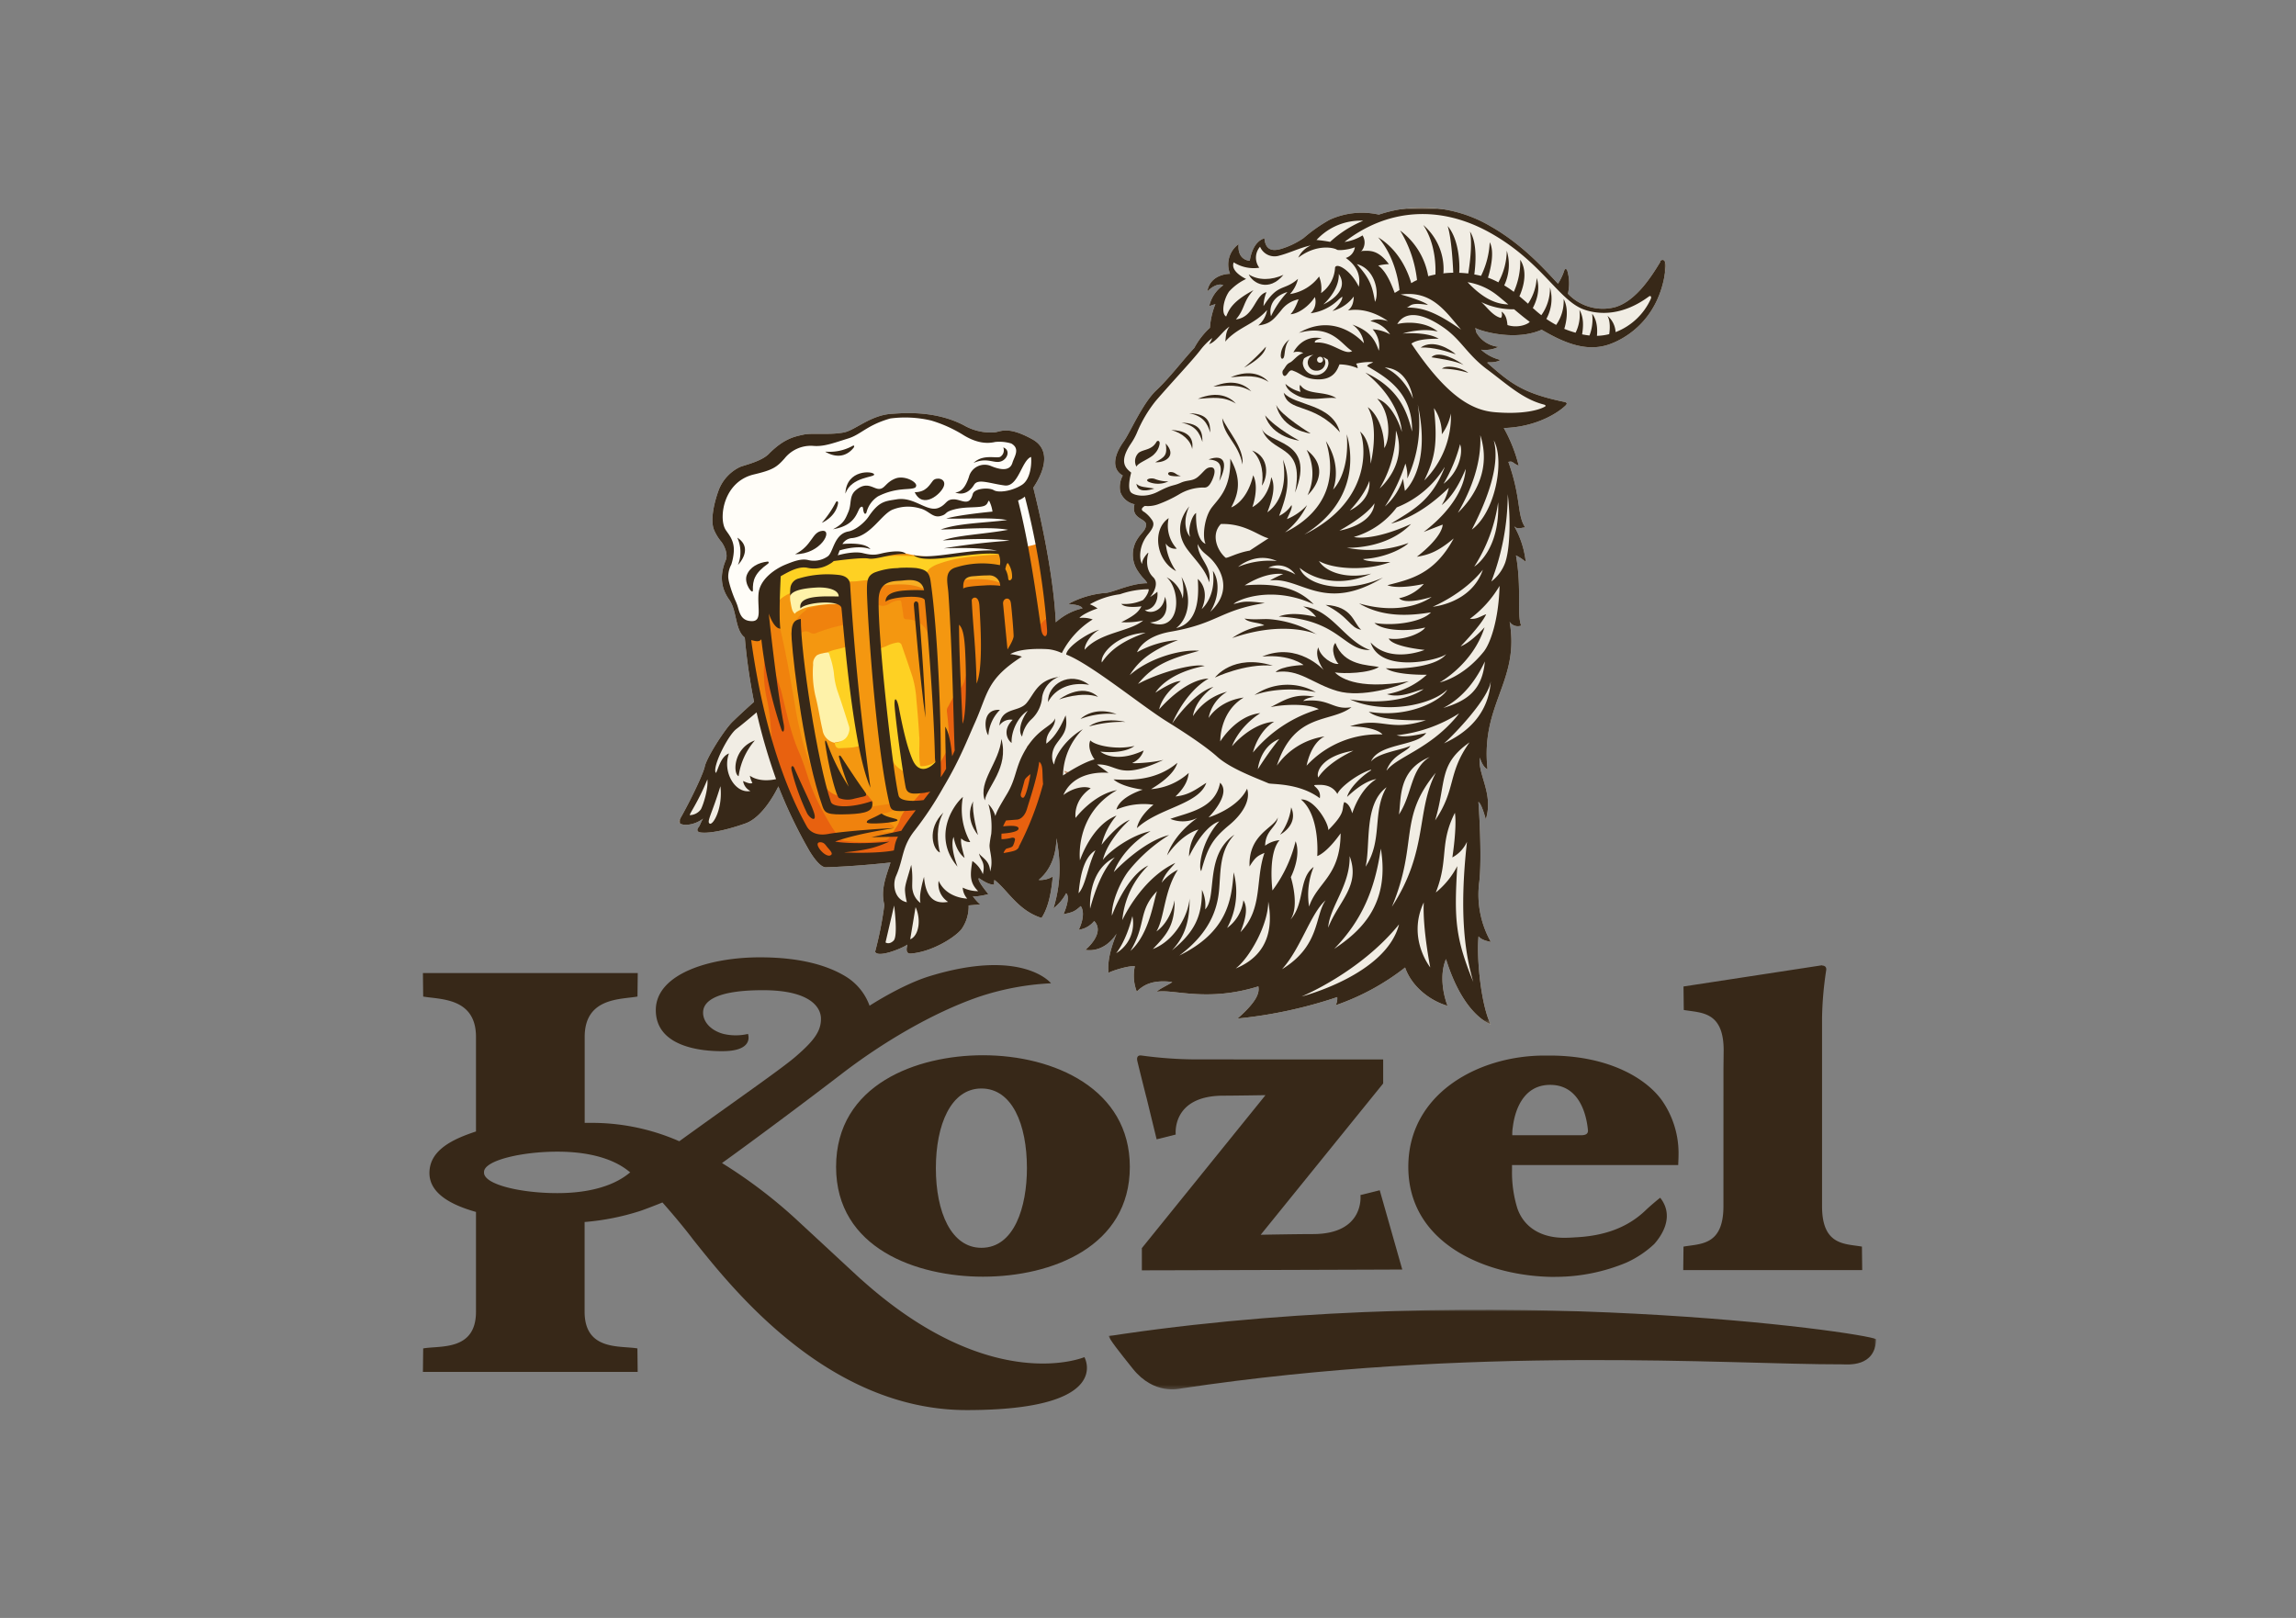 <svg id="Vrstva_1" data-name="Vrstva 1" xmlns="http://www.w3.org/2000/svg" xmlns:xlink="http://www.w3.org/1999/xlink" viewBox="0 0 595.28 419.53"><rect x="0" y="0" width="595.28" height="419.53" fill="#808080" stroke="none"/><defs><style>.cls-1{fill:#fff;}.cls-1,.cls-10,.cls-11,.cls-12,.cls-13,.cls-15,.cls-2,.cls-3,.cls-4,.cls-5,.cls-6,.cls-7,.cls-8,.cls-9{fill-rule:evenodd;}.cls-2{fill:#f1ede4;}.cls-3{fill:#f49710;}.cls-4{fill:#f0820d;}.cls-5{fill:#f49812;}.cls-6{fill:#e8610f;}.cls-7{fill:#f7ae24;}.cls-8{fill:#c5906b;}.cls-9{fill:#c6926d;}.cls-10{fill:#fed123;}.cls-11{fill:#fef2a9;}.cls-12{fill:#f7efe6;}.cls-13{fill:#fffdf8;}.cls-14{mask:url(#mask);}.cls-15{fill:#372818;}.cls-16{mask:url(#mask-2-2);}</style><mask id="mask" x="175.99" y="53.86" width="256.09" height="211.73" maskUnits="userSpaceOnUse"><g id="mask-2"><polygon id="path-1" class="cls-1" points="175.99 53.86 432.08 53.86 432.08 265.59 175.99 265.59 175.99 53.86"/></g></mask><mask id="mask-2-2" x="287.43" y="339.61" width="198.99" height="20.66" maskUnits="userSpaceOnUse"><g id="mask-6"><polygon id="path-5" class="cls-1" points="287.43 339.61 486.42 339.61 486.42 360.27 287.43 360.27 287.43 339.61"/></g></mask></defs><title>kozel</title><g id="Velke-Kozel-Logo-Positiv-HNEDA-CZ"><path id="Path" class="cls-2" d="M430.53,67.8c-2.25,3.73-6.27,10.18-11.7,11.82a12.45,12.45,0,0,1-12.32-3.46,11.62,11.62,0,0,0-.17-6c-.1-.44-.6-.54-.73-.14a15.35,15.35,0,0,1-1.67,3.54c-2.93-3.07-8.86-10-17.53-14.91a35,35,0,0,0-28.91-3A20.05,20.05,0,0,0,344.7,57,40.05,40.05,0,0,0,338,61.71a20.52,20.52,0,0,1-6,2.87c-2,.54-3.92.37-4.17-2.79-3.29,1-3.79,5.82-3.79,5.82s-3.29,0-2.91-4.3A6.5,6.5,0,0,0,318.91,71s-5.14-.08-5.9,4.59c1.65-1.72,3.37-2.1,4.14-1.61a8.86,8.86,0,0,0-3.63,5.41c.59-.24,1.09-.36,1.6-.55A20,20,0,0,0,313.69,85a19.73,19.73,0,0,0-4.05,5.22c-3,3.21-6.32,7.67-9.86,11s-6.82,11-8.42,13.23c-3.08,4.3-2.78,7.46-.26,8.85a6.27,6.27,0,0,0-.63,4.29,4.94,4.94,0,0,0,3.67,3.16c-1,3.92,3.16,3.61,3,5.38s-1.52,2-2.78,4.61a7.6,7.6,0,0,0,.69,7.4c1.27,1.89,1.84,2.08,2.41,3.09-4.41,0-9.13,2.53-11,2.53A24.24,24.24,0,0,0,277,156.6c1.38.19,3.16.25,3.66,1.14a15.47,15.47,0,0,0-6.93,3.62c-.61-13.71-4.92-31.32-5.83-34.91,2.32-3.41,5.11-9.58-.25-12.54-6.74-3.72-8.34-1.78-10.11-1.78a14,14,0,0,1-7.71-1.89c-7.66-3.95-16-3.09-18.6-2.94-5.47.32-9.51,4.24-12.38,4.82-3.79.75-8.25.08-10.53.58s-5.06,1-9,5c-1.88,1.92-6.15,2.87-7.42,3.37a11,11,0,0,0-5.56,6c-1.18,3.2-2.2,7.67-1.27,10.2a12,12,0,0,0,2,3.28c.81,1.12,1.73,3.19,1.09,4.72-1.93,4.64-.77,7.9.94,10.29,2,2.75,1.43,7.85,4,9.75A150.36,150.36,0,0,0,195.5,182c-1.05.92-3.19,2.85-5.52,5.09-2.09,2-6.74,9.31-7.25,11.67s-4.63,10.58-6.66,14c-.7,1.19,3,1.94,6.24-.5-.57.77-.75,1.71-1.23,2.3s-.35,1.18.55,1.3c2.19.29,6.41-.49,11.64-2.34,4.53-1.61,7.92-8.31,8.54-9.61A124.79,124.79,0,0,0,209.49,220c1.19,2.14,3.2,4.93,4.59,4.89,6.88-.2,14.17-.94,16.8-1.23-1.17,3.66-2.62,7.1-1.59,11a95.67,95.67,0,0,1-2.4,12.13c.64,1.6,6.46-.6,8.37-1.84,0,.18-.07.35-.11.54-.11.47-.34,1.87,1,1.77,5.48-.42,11.43-4.18,13.14-6.32a10.23,10.23,0,0,0,1.85-6.16l3-.25a11.56,11.56,0,0,1-1.94-2.19c.43.34,3.29-.25,4.05-.5-.81-1-3-3.7-2.44-4.13,1.51,1,2.76,1.73,4,1.68-.12-.14-.09-.59,0-1.22,3.35,2.47,6,7.89,12.23,9.86,1.31-2,2.4-5.06,2.91-10.75a6.08,6.08,0,0,1-3.66.89c3.83-3.17,4.57-7.83,4.61-10.82a45.19,45.19,0,0,1,.66,4.71,34.57,34.57,0,0,1-1.44,13.48,12,12,0,0,0,3.29-3.91s1.35.64-.67,5.43c2.36-.5,2.86-.67,4.46-2.11,1.52,2.2-.51,6.15-.51,6.15a6.3,6.3,0,0,0,4-2.28c3,3.17-2.27,7.47-2.27,7.47s4.55,1.14,8.08-4.18c-1.92,4.67-2.35,7.79-2.1,10.15.93-.54,5.14-1.88,6.83-1.72a11.47,11.47,0,0,0,.5,6.58c1.73-1.73,4.13-3.12,9.19-2.49-.32.44-3.86,2-3.92,2.53,4.17-.76,12.89,2.78,26.25-1.39.33,1.68-.34,3.88-5.4,8.34a116.18,116.18,0,0,0,25.85-5.56,3.82,3.82,0,0,1-.4,2.11,61.7,61.7,0,0,0,18-9.78c1.68,4.89,6.4,8.6,11,9.93-1.42-3.78-1.92-8.58-.4-12.12,2.27,7.33,6.06,14.33,11.61,17-2.51-5-3.73-17.2-3.17-22.9.68.92,2.3,1.28,3.19,1.45a25,25,0,0,1-3-15.56c.76-6.41-.15-20.24-.23-20.74.06,0,.79.34,1.92,4.54,2.08-6.71-2.13-11.61-1.55-16,.46,1.39,1.1,2.61,2,3-1.85-17,8.43-22.76,5.73-38.26a2.51,2.51,0,0,0,3,1c-1.18-2.87.17-9.61-1.35-18.2a12.34,12.34,0,0,1,2.53,1.68,24.07,24.07,0,0,0-3-9.27c.85,1,1.86.34,2.87.34-2.19-3.2-1-7.58-4.38-17,1.26-.26.84.17,2.69,1a39.24,39.24,0,0,0-3.87-9.78c8.33-.24,14-3.89,16-5.83.54-.51.33-.79-.23-.93-10.84-2.23-14-4.82-20-10.1-.28-.45,1.62.22,3.39-.79a11.45,11.45,0,0,1-5.05-2.66,8.07,8.07,0,0,0,4.55-.75,7.41,7.41,0,0,1-5.82-3.8s-.07-.42-.24-1.09c1.25.76,10.27,3.54,17.21.46,5.06,2.94,11,5.87,17.16,3.92,2.65-.83,13.41-5.27,15-20,.26-2.28-1.06-2.33-1.51-1.58"/><g id="Group-210"><path id="Fill-1" class="cls-3" d="M193.85,163.55s2.36,16.89,4,23.91,8.77,25.65,10.62,29.06a31.49,31.49,0,0,0,5.66,6.83l18.24-1.26s1.08-3.22,5.66-10.25,10.64-16.09,13.07-24,8.69-17.46,10.93-19.51,10.44-1.85,10.44-1.85a93.09,93.09,0,0,0-.29-12c-.59-3.9-3.61-19.61-3.61-19.61l-67.33,14.48s-2.62.45-2.91,4.15.29,7.22-1.37,8.2a5.09,5.09,0,0,1-3.22.68Z"/><path id="Fill-3" class="cls-4" d="M232.23,218.16a6.67,6.67,0,0,1-4.08,3.37,59,59,0,0,1-6,1.51c-3.11.61-6.4-1.89-8.8-3.55a14.19,14.19,0,0,1-2.35-1.85,11.21,11.21,0,0,1-1.46-2.2l-2.34-4.22a45.56,45.56,0,0,1-2.32-4.57c-.81-2-1.35-4-2-6-2-6-4.42-11.8-5.84-18a75.28,75.28,0,0,1-2.15-12.38c-.06-1-.35-2-.48-3-.11-.8-.35-2.4.69-2.65.44-.1.9,0,1.34-.13a2.15,2.15,0,0,0,1.27-1.06,6.13,6.13,0,0,0,.55-1.61c.18-.7.35-1.41.52-2.11a4,4,0,0,1,.58-1.46,1.31,1.31,0,0,1,1.39-.53,27.44,27.44,0,0,0,.92,2.92c1.51,5.77,2.62,11.65,3.63,17.52.36,2,.72,4.1,1.05,6.16.36,2.21.91,4.42,1.42,6.62a56.26,56.26,0,0,0,3.54,10.15c.74,1.64,1.53,3.26,2.33,4.86.63,1.25.91,2.85,2.15,3.68a4.67,4.67,0,0,0,1.57.63,8.79,8.79,0,0,0,3.91-.3l4.59-.78c1.92-.31,3.84-.59,5.78-.83.31,0,1.74-.27,1.69.33a.85.85,0,0,1-.36.52,8.07,8.07,0,0,1-3.78,1.72,2.22,2.22,0,0,0-.76.22.62.62,0,0,0-.34.66c.16.63,1,.42,1.48.64.71.36,1.06,1.19,1.81,1.55.22.11.5.31.39.53s-.25.16-.41.17a6.27,6.27,0,0,0-1.85.41c-.3.12-.68.26-.58.68l2.29-.06a1.79,1.79,0,0,1,1.05.2,1.16,1.16,0,0,1,.43,1.08,3,3,0,0,1-.45,1.14"/><path id="Fill-5" class="cls-5" d="M258.3,174.2l-.27.25c0-1.66-.61-2.24-2.26-2.26a24.9,24.9,0,0,0,.52-5.19c.3.12.32.36.44.53a3.51,3.51,0,0,0,4.14,1.54,3.46,3.46,0,0,0,2.21-3.35c0-.21,0-.43,0-.65.26-2.34.62-4.67.7-7,0-.61.19-1,.8-1s.33.59.32.9a3.68,3.68,0,0,0,.88,3,4.31,4.31,0,0,0,2.52,1.08c0,2.7.83,3.74,3.16,3.73a3.34,3.34,0,0,1-3.36.4,5.85,5.85,0,0,0-3.19.21c-.62.15-1,1.12-1.32,1.84l-1.12.66c-1.38.15-2.1,1.24-3,2.1a3.69,3.69,0,0,0-1.21,3.19"/><path id="Fill-7" class="cls-6" d="M271.48,165.8c-2.32,0-3.19-1-3.15-3.73a4.65,4.65,0,0,0,2.37-1.21,4.41,4.41,0,0,0,1.14-5.34,4.6,4.6,0,0,1-.52-4.15c.88.33.93,1.17,1.11,1.89a44.07,44.07,0,0,1,.62,5.13l0,.5.13.2h0c.07,1.7.16,3.39.24,5.08v0c-.19,0-.24.16-.25.32a3.13,3.13,0,0,1-1.44,1.18l-.25.14Z"/><path id="Fill-9" class="cls-7" d="M272.27,202a10.14,10.14,0,0,0-.33-2.83c-.69-2.3-3.34-3.29-5.16-1.37a2.11,2.11,0,0,1-.39.23,3.38,3.38,0,0,1,5.89-1.31,2.88,2.88,0,0,1,.72,1.78,9,9,0,0,1-.73,3.5"/><path id="Fill-11" class="cls-7" d="M259.68,224.62a4.16,4.16,0,0,0,4.46-.15,12.46,12.46,0,0,0,2.41-2.66l.26-.37a5.74,5.74,0,0,1-1.39,3.56,3.59,3.59,0,0,1-5.74-.38"/><path id="Fill-13" class="cls-8" d="M276.06,199.88a4.66,4.66,0,0,0,1.49.43c1.14,0,1.63.75,1.26,1.84l-2.8-1.93c0-.11,0-.22.05-.34"/><path id="Fill-15" class="cls-9" d="M266.5,196c0-.69.27-1.37-.17-2.07-.25-.39.27-.63.51-.88s.47-.59.86-.68a7.23,7.23,0,0,1-1.2,3.63"/><path id="Fill-17" class="cls-5" d="M273.18,164.47c0-.16.06-.29.25-.32a.33.33,0,0,1-.25.32"/><path id="Fill-19" class="cls-5" d="M273.15,159.09l-.13-.2.13.2"/><path id="Fill-21" class="cls-5" d="M271.5,165.79l.24-.14-.24.14"/><path id="Fill-23" class="cls-10" d="M208.68,151.89c-1.14.56-2.25,1.18-3.39,1.74a11.75,11.75,0,0,0-2.78,1.58c-.35.32-.92,1.17-1.45.49a1,1,0,0,1-.14-.7c.06-1.42.18-2.84.38-4.25.12-.83,0-1.92.85-2.34a18.2,18.2,0,0,1,6.68-2.16c.87-.05,1.75,0,2.63-.06a35.51,35.51,0,0,0,4.66-1.12,33.12,33.12,0,0,1,5-.72,31.62,31.62,0,0,1,3.51,0c1.31,0,2.53.08,3.83,0a54.21,54.21,0,0,1,10,0,34.36,34.36,0,0,0,11.11-.86c3.44-.7,7.25-.5,10.77-.37l1.13,0a9.83,9.83,0,0,1-3.49.7c-5,.38-10,.65-14.71,2.42a7.27,7.27,0,0,0-2.4,1.34,7.08,7.08,0,0,0-1.31,2.47l-10.84.25a46.65,46.65,0,0,0-6.47.41c-.74.08-1.48.05-2.22.11-.33,0-.69-.08-.95.24a4.17,4.17,0,0,0-3.27-1,19.08,19.08,0,0,0-7,1.81"/><path id="Fill-25" class="cls-4" d="M272.13,155.47a5.44,5.44,0,0,1-.15,3.43,12.48,12.48,0,0,1-2.37,3.14,43.84,43.84,0,0,1-5.88,5.27,29.64,29.64,0,0,0-7.46,7.23,23.08,23.08,0,0,0-1.19,2,8.65,8.65,0,0,0-.57,1.86,4.83,4.83,0,0,1-3.3,2.95,2.62,2.62,0,0,1-2.47-.73,4.5,4.5,0,0,1-.77-3c-.05-3.13.24-6.42-.1-9.52a37.63,37.63,0,0,1-.09-9,8.09,8.09,0,0,0,.12-2.3c-.39-2.46-.7-5,1.39-6.89a7.66,7.66,0,0,1,3.07-1.6,8.39,8.39,0,0,1,6.25.44,28.17,28.17,0,0,1,2.24,1.9,2.4,2.4,0,0,0,1.58.55,1.79,1.79,0,0,0,1.12-.66,8.75,8.75,0,0,0,1.21-2.23c.8-2.07.44-4.55.43-6.74a.7.7,0,0,1,.05-.32.66.66,0,0,1,.29-.28,5.54,5.54,0,0,1,2.48-.83c.76-.06,1.44.74,1.74,1.38a4.76,4.76,0,0,1,.27.91l.51,2.27c.19.85.09,1.62.22,2.44.26,1.67.46,3.35.77,5,.18,1,.37,2,.56,3,0,.1,0,.2.05.3"/><path id="Fill-27" class="cls-10" d="M238.35,191c.13,2.47-.23,5,.22,7.41a.31.31,0,0,0,.06.16.41.41,0,0,0,.34.11,7.48,7.48,0,0,0,2.51-.54c.32-.14.9-.63,1.22-.65s.51.31.18.69a2.26,2.26,0,0,1-.62.44c-1.8,1-4.19,2.6-6.31,2a7.56,7.56,0,0,1-4-2.48c-1.53-2.22-1.69-5.08-2-7.68a72.28,72.28,0,0,0-1.08-8.56,48,48,0,0,1-.9-6.3c-.17-1.75-.34-3.51-.52-5.27a3.37,3.37,0,0,1,.08-1.45c.3-.8,1.54-1,2.25-1.33a9.71,9.71,0,0,1,2.77-.92,1,1,0,0,1,1.25.74c.94,2.73,1.9,5.45,2.79,8.2a26.28,26.28,0,0,1,1,5.85c.3,3.16.57,6.36.74,9.56"/><path id="Fill-29" class="cls-4" d="M228.63,150.31l10.84-.25c.07,1,.11,2.05.22,3.06a1.4,1.4,0,0,0,.39.93c1.32.87,1,2.31,1.24,3.52a39.42,39.42,0,0,1,.4,8.27c0,.2.08.44-.19.63-.31-.69-.67-1.36-.92-2.06-.92-2.58-2.87-3.68-5.47-3.83-.6,0-.87-.18-.93-.85-.11-1.23-.36-2.44-.55-3.67-.07-.46-.45-.39-.73-.35a5.46,5.46,0,0,0-2.34.84,3,3,0,0,1-3.2.16,2.89,2.89,0,0,1-1.58-2.87,3.11,3.11,0,0,1,1.74-2.58c.43-.24,1-.36,1.08-.95"/><path id="Fill-31" class="cls-10" d="M216.41,192.61a2.8,2.8,0,0,0,2.63-1.55,4.18,4.18,0,0,0,.22-1.57,10.92,10.92,0,0,0-.5-3.16,24.54,24.54,0,0,0-1.22-2.72,10.71,10.71,0,0,1-.48-1.38c-.63-2.16-1.23-4.34-1.81-6.52a33.64,33.64,0,0,1-1.1-5.46,1.24,1.24,0,0,1,.91-1.32c1.62-.64,3.39-.75,5-1.51.42-.2.51.25.62.51a9.13,9.13,0,0,1,.62,3,25.69,25.69,0,0,1,.22,3.62,17.54,17.54,0,0,0,.62,4.79,19.74,19.74,0,0,1,.48,4.9,18.58,18.58,0,0,0,1.33,7.84c.24.59.08.79-.51,1.07-1.82.85-3.76.73-5.67.87-.95.07-1.27-.58-1.34-1.41"/><path id="Fill-33" class="cls-4" d="M218.52,156.67a1.34,1.34,0,0,1,.75.68,3,3,0,0,1,.22,1.25c0,.74,0,1.48-.08,2.22-.07.89-.35,1.16-1.19,1.35a38.32,38.32,0,0,0-6.48,1.93,1.78,1.78,0,0,1-1.84-.13,1.85,1.85,0,0,0-2.44.45c-.54.56-.86.45-1.17-.18a3,3,0,0,1,.05-3.11,7.62,7.62,0,0,1,2.37-2.71.79.79,0,0,0,.43-.58c2.17-.5,4.3-1.25,6.56-1.19a8.9,8.9,0,0,1,2.82,0"/><path id="Fill-35" class="cls-6" d="M254.49,180.43h0"/><path id="Fill-37" class="cls-11" d="M216.41,192.61a3.94,3.94,0,0,1-3.15-3.34c-.71-3-1.11-6-1.88-8.93a26.92,26.92,0,0,1-.56-8,2.81,2.81,0,0,1,1-2.44,4.67,4.67,0,0,1,1.42-.48,8,8,0,0,1,1.28-.23c.51,0,.55.67.67,1.06a21.44,21.44,0,0,1,1,4.18,20.21,20.21,0,0,0,.89,4.61c1.06,3,2,6,2.95,9a2.76,2.76,0,0,1,.16,1.46c-.4,1.9-1.48,2.81-3.7,3"/><path id="Fill-39" class="cls-11" d="M218.86,155.82a3.34,3.34,0,0,1-1.64.73c-.67.08-1.34.08-2,.11a29.81,29.81,0,0,0-4.52.53,10.39,10.39,0,0,0-4,1.39,1.85,1.85,0,0,0-.64.6s-.4-.47-.42-.52a3.4,3.4,0,0,1-.32-.76,15.23,15.23,0,0,1-.33-1.66,5.66,5.66,0,0,1-.12-1.74,2.93,2.93,0,0,1,.86-1.6,3.29,3.29,0,0,1,1.67-.7c.92-.28,1.79-.78,2.72-1.08a24.7,24.7,0,0,1,5.6-1,4.17,4.17,0,0,1,3.27,1,3.54,3.54,0,0,1-.13,4.75"/><path id="Fill-41" class="cls-7" d="M249,149.67a10.74,10.74,0,0,1,8.51-1.57c.77.22,3.84,1.75,2.57,3-.24.23-.63.1-.94,0-3.08-1.27-6.86-.93-10.1-.61a.49.49,0,0,1-.34,0c-.25-.18,0-.57.3-.73"/><path id="Fill-43" class="cls-7" d="M228.75,151a10.74,10.74,0,0,1,8.51-1.56c.77.21,3.84,1.75,2.57,3-.24.24-.63.11-.94,0-3.08-1.27-6.86-.92-10.1-.61a.45.45,0,0,1-.34-.05c-.25-.18,0-.56.3-.73"/><path id="Fill-45" class="cls-5" d="M249.78,190.17a20.41,20.41,0,0,1,1.54-4.14,38.46,38.46,0,0,1,2.72-5.16c.13-.18.21-.38.45-.44-.84,3.6-1.87,7.11-4.71,9.74"/><path id="Fill-47" class="cls-12" d="M258.3,174.2a3.69,3.69,0,0,1,1.21-3.19c.89-.86,1.61-1.95,3-2.1-1.05.94-.91,2.62-2.13,3.45a21.26,21.26,0,0,0-2.07,1.84"/><path id="Fill-49" class="cls-5" d="M254.48,180.44a.34.34,0,0,1,.16-.4.34.34,0,0,1-.16.4"/><path id="Fill-51" class="cls-4" d="M200.31,192c-.22,0-.45-.1-.17-.38a.33.33,0,0,1,.17.38"/><path id="Fill-53" class="cls-6" d="M272.27,202a10.1,10.1,0,0,0-.33-2.83c-.69-2.3-3.34-3.29-5.16-1.37a2.11,2.11,0,0,1-.39.23l-.93,1.31a20.56,20.56,0,0,1-2,6.82,13.84,13.84,0,0,1-3.54,4.84c0,.15-.09.29-.14.44-.49,1.69-1.33,3.25-1.4,5.08-.09,2.45-.14,4.9-.18,7.35l1.49.78a4.16,4.16,0,0,0,4.46-.15,12.65,12.65,0,0,0,2.41-2.65l.26-.38a14.15,14.15,0,0,1,.77-2.09c1.14-3.45,2.11-6.95,3.45-10.33.41-1.06.93-2.3.45-3.44a2.54,2.54,0,0,1,.31-2.5,9.07,9.07,0,0,0,.48-1.11"/><path id="Fill-55" class="cls-6" d="M221,210.52a18,18,0,0,0,2.44-.26,4,4,0,0,0,2.73-1.74.55.55,0,0,0,.14-.42c-.06-.36-.8-1.11-1-1.46a3.28,3.28,0,0,0-1.59-1.15,4.3,4.3,0,0,0-3.67.26c-2,1.19-4,.49-5.49-1a1.26,1.26,0,0,0-.38-.31.43.43,0,0,0-.45,0,.47.47,0,0,0-.12.34,1.35,1.35,0,0,0,.18.62,16.7,16.7,0,0,0,1.59,3.16,3.79,3.79,0,0,0,3.18,1.85,17.09,17.09,0,0,0,2.48.1"/><path id="Fill-57" class="cls-6" d="M246,193.64a47.65,47.65,0,0,1-3,5.26c-.49.77-1,1.52-1.5,2.29s-.67,1.56-1.12,2.28a16.93,16.93,0,0,1-1.59,2.09c-.52.63-1.05,1.25-1.61,1.85-1.33,1.42-2.88,2.74-3.65,4.53-.24.58-.4,1.2-.68,1.77-.17.32-.37.63-.57.94-.52.78-1,1.57-1.55,2.36a2.2,2.2,0,0,1-.56.65,2,2,0,0,1-.67.24,32.94,32.94,0,0,1-10.06.17,3.2,3.2,0,0,1-1.16-.24c-.8-.4-1.16-1.34-1.67-2a25.62,25.62,0,0,1-1.51-2.32c-.82-1.4-1.63-2.81-2.36-4.26a45.71,45.71,0,0,1-2.68-6c-.91-2.7-1.71-5.45-2.84-8.06a43.6,43.6,0,0,1-1.62-4.3c-.79-2.42-1.42-4.89-2-7.36-.34-1.37-.65-2.73-1-4.09s-.87-2.54-1.26-3.83c-.06-.17-.11-.34-.16-.5-.23-.74-.44-1.47-.62-2.22a8.63,8.63,0,0,0-1.43-3.54c-.65.16-.84,1-.9,1.64a32.06,32.06,0,0,0,.54,10.06,39.57,39.57,0,0,1,.91,5.82c.09,1,.18,1.93.28,2.9a15.5,15.5,0,0,0,.29,2.72c.46,1.64,1,3.24,1.51,4.88,1,3.41,1.89,6.88,3.11,10.23.61,1.65,1.4,3.24,2.1,4.87.1.25.19.52.28.78a39.73,39.73,0,0,1,2.08,4.12,1.39,1.39,0,0,1,.59,1.3c.08,0,.21,0,.24.1.66,1.22,1.32,3.31,2.55,4a9.07,9.07,0,0,0,4.18.83l2.57.11a1.18,1.18,0,0,0,.79-.17l.07-.07a.78.78,0,0,0-.08-1,18.42,18.42,0,0,0,7.1-.16,2.27,2.27,0,0,0,.74.07,12.08,12.08,0,0,0,2.48-.17c1.84-.44,2-2.16,2.79-3.62a18,18,0,0,1,3.33-4.43,24.39,24.39,0,0,0,2.77-3.07,13.81,13.81,0,0,0,1.06-2.48c.39-.85.94-1.62,1.37-2.45s.89-1.87,1.31-2.82a14.18,14.18,0,0,1,1.22-1.67c.45-.7.89-1.42,1.31-2.15.82-1.43,1.59-2.89,2.36-4.34a21.08,21.08,0,0,0,1.57-4.61,25.33,25.33,0,0,1,1.68-4.49,14.06,14.06,0,0,1,.91-1.77,4.91,4.91,0,0,0,1.1-2.21,5.28,5.28,0,0,0-.12-1.53c-.36-2-.81-4-1.34-6-.13-.45-.32-1-.78-1.11a35.69,35.69,0,0,0-1.14,3.4,8,8,0,0,1-2,2.83,22.42,22.42,0,0,0-2.07,3.44,1.93,1.93,0,0,0-.4,1.3,74.51,74.51,0,0,1,.58,7.61c0,.55-.05,1.12-.07,1.68"/><path id="Fill-59" class="cls-6" d="M227.17,219.05l.13,0a1.65,1.65,0,0,0-.83,0c.23,0,.46,0,.7,0"/><path id="Fill-61" class="cls-13" d="M268.25,114.71c2.34,1.79,1.81,5.38.8,7.74-.47,1.09-1.2,2.06-1.76,3.1s-.23,2.13.16,3.27A69.65,69.65,0,0,1,270.34,140a.74.74,0,0,1,0,.49.71.71,0,0,1-.41.26,42.54,42.54,0,0,1-8.32,1.72c-3,.43-5.93.81-8.91,1.11-1.82.18-3.64.36-5.47.5-4,.31-7.88.53-11.86-.45-2.36-.58-4.42-.12-6.77.3-3.74.67-7.52.21-11.3.34a3.64,3.64,0,0,0-.93.11c-.9.27-1.57,1-2.47,1.34a10.49,10.49,0,0,1-3.64.64A14.11,14.11,0,0,0,203,148c-1.54.85-2.8,2.82-3.62,4.34a14,14,0,0,0-1.66,7.84c.08.81.14,1.82-.56,2.26a1.75,1.75,0,0,1-.78.21,4.63,4.63,0,0,1-1.74-.14,4.77,4.77,0,0,1-2.87-2.61,22.34,22.34,0,0,1-1.29-3.6c-.39-1.13-.9-2.21-1.23-3.36-1.34-4.69.5-10.05-1.6-14.46A16.82,16.82,0,0,1,186,135a7.76,7.76,0,0,1,.37-3.75c.39-1.4.84-2.77,1.36-4.12a9.36,9.36,0,0,1,2-3.39c1.58-1.55,3.75-2,5.77-2.64a12.48,12.48,0,0,0,3.85-1.86c1.15-.87,2.13-2,3.23-2.87a15.58,15.58,0,0,1,9.35-3.58c1.81-.07,3.61.17,5.42.13a12,12,0,0,0,5.11-1.4c3.23-1.5,6.31-3.52,9.91-4a31.18,31.18,0,0,1,11.23,1.06,23.63,23.63,0,0,1,3.93,1.25c1.16.51,2.26,1.17,3.42,1.69,1.92.86,4.75,1.83,6.86,1.54a17.75,17.75,0,0,1,8,.43,7.88,7.88,0,0,1,2.46,1.18"/><g id="Group-65"><g class="cls-14"><path id="Fill-63" class="cls-15" d="M428,77.5a16.52,16.52,0,0,1-9.13,8.62,5.94,5.94,0,0,0-2.11-4.23c.84,1.51.6,3.81.46,4.75a13.77,13.77,0,0,1-3.18.44c.11-1.27.2-3.9-1.25-5.73A11.56,11.56,0,0,1,412.1,87c-.62-.07-1.26-.17-1.91-.3.27-1.71.56-4.27-.69-6.33a10.4,10.4,0,0,1-1,5.9,24.65,24.65,0,0,1-2.93-1c.41-1.33,1.33-5-.17-7.75a10.71,10.71,0,0,1-1.94,6.73,27.43,27.43,0,0,1-2.54-1.55,10.88,10.88,0,0,0,.94-8.18,12,12,0,0,1-2.24,7.21c-.56-.43-1.12-.89-1.67-1.39l-.54-.48c.7-1.3,2.11-4.52,1-7.78a13.15,13.15,0,0,1-2.24,6.67c-.78-.69-1.51-1.33-2.23-1.92.81-1.81,2.36-6.18.21-9.47a19.12,19.12,0,0,1-1.67,8.32A26,26,0,0,0,390,74a12.6,12.6,0,0,0,.66-9,17.45,17.45,0,0,1-2.18,8.21A19.9,19.9,0,0,0,385.78,72c.57-1.85,1.83-6.61.46-9.18A22,22,0,0,1,384,71.51l-.11,0c-.56-.14-1.11-.25-1.65-.35.32-2.34.86-8.13-1.12-11.12.69,3.28-.14,9-.45,10.88q-1.2-.14-2.34-.18c.16-1.89.07-8.53-3-12.13,1,3.15,1.36,9.86,1.45,12.11a25.31,25.31,0,0,0-2.7.18l.16-.07A15.08,15.08,0,0,0,369,58.34c3.29,4.94,3.24,11.11,3.16,12.84-.67.13-1.29.28-1.87.44A18.66,18.66,0,0,0,363,59.77a31.19,31.19,0,0,1,4.39,12.86c-.32.14-.61.28-.84.41l-.66.38c-.71-2.49-2.92-8.44-8.58-11.88,4.39,5.08,5.34,11.81,5.53,13.67l-1.22.74c-.29-.52-1.77-5.39-4.3-7.08a13.42,13.42,0,0,1,2.78-.38c-2.78-3.66-4.8-3.54-7-3.41l-.32.23a3.42,3.42,0,0,0,.48-4.27,11.9,11.9,0,0,1-4.67,1.7c10.67-8.32,24.25-9.93,37.75-2.38S404.17,78,410.74,80.28c4.08,1.43,10.11,1.51,16.74-3.38.49-.36.76.08.51.6m-37.15,6.79c-.09-.75-.2-2.65-1.55-3.48.29,1,0,1.44-.14,1.63-2.19-.51-3.8-3.07-5.12-4.11a18.93,18.93,0,0,0,8.53,1.87c1.43,1.2,2.88,2.4,4.05,3.25-.41.59-3,1.73-5.77.84M380.5,73.17a16.59,16.59,0,0,1,7.57,3.31c.81.63,1.86,1.52,3,2.47-1.94-.09-5.61-.47-10.57-5.78m-17.36,3.2c8.09-1.13,11.63,4.39,15.67,9.1-6.7-4.67-10-5.73-14.14-5.73,1.14-.25.7-1.47,5.55-.67-.84-.86-5.48-2.3-7.08-2.7M385.59,95.8c5.24,3.92,9.19,7.66,14.6,9.08.23.07.49.13.52.32s-.24.28-.4.36c-1.65.87-5.84,1.92-12.8,1.32-5.9-.51-12.42-4.08-21.58-17.78,1.4-1,3.92-1.27,7.08-1.27-3.2-1.93-9.35-1.34-9.35-1.34s4.89-1.61,9.1-.51c-3-2.53-7.92-2.61-10.49-1.94,2-3.41,6.29-3.08,12,.89,4.58,3.18,6.06,6.95,11.31,10.87m5.33,32.33c.89,7.67.42,14.64-.66,17.76a10.83,10.83,0,0,1-3.59,4.89,63.42,63.42,0,0,0,4.25-22.65M384.67,169c-5.54,6.85-11.4,7.94-11.4,7.94s8.59-4.68,11.63-14.28c-3.92,4.29-6.2,4.93-6.2,4.93s5.44-5.61,6.62-8.31c-1.52.51-2.36,1.35-4.22,1.18a28.69,28.69,0,0,0,7.69-8.54c-.24,8.95-2.44,15-4.12,17.08M374.4,192.75c2.81-2.44,11.53-11.62,12.11-16.11-.72,10.53-9,14.61-12.11,16.11m3.42,31.85a21.64,21.64,0,0,1-5.56,6.83c3.44-8.72.84-12.54,4.95-20.67.56,3.84-.66,11.57-.66,11.57a8.66,8.66,0,0,0,3.79-4.05c-2.12,18.95-.41,29.31,1.64,36.36-4.63-11.37-5-16.18-4.16-30M381,192.5c-5.82,8.21-3.35,12-8.91,20.22,3-10.11.77-14.49,8.91-20.22M369.14,234c-.34,6.74,1.68,16.85,1.68,16.85s-6.07-7.58-1.68-16.85m-8.26,1.13c6.91-16.64,1.51-22.87,11.38-34.76-5.19,10-1.9,20.23-11.38,34.76M337.45,258.4s15.17-6.24,25.28-18.71c-3.37,13.14-25.28,18.71-25.28,18.71m-5.06-7.08c4.89-5.4,7.42-14.5,11.3-17.87-2.87,4.05-1.36,11.8-11.3,17.87m-.58-33.46a7.41,7.41,0,0,0-3.8,1.43c.07-4,3-4.8,3.29-7.33-1,2.78-7.65,4.36-7.33,12.73,1.6-2.7,2.44-2.87,3.87-3.54-2.44,7-.33,14.49-6.23,20.56,1.18-3,2.11-6.15.76-8.26a10.37,10.37,0,0,1-4.22,7.17,19.44,19.44,0,0,0,1.69-14.42c-.51,7.25-1.69,15.51-14.08,21.57,7.81-5.8,9.81-11.89,10.29-16.76s0-10.27,4-14.58c-7.83,5.31-4.39,16.17-7.59,19.37a9.31,9.31,0,0,0-.84-5.05c.09,6.92-2,11-7.75,15.68,2.45-2.7,4.64-6.15,4.55-13.48-.25,4-3.62,10.87-9.52,13.14,3.62-3.79,5.65-6,5.65-12.64-.85,3.88-2.62,6.58-4.73,8.08,2.11-3.44,1.95-10.48,5.57-16a12.08,12.08,0,0,0-4.21,3.37c.92-2.61,2.44-3.79,3.54-5.14-7.59,3.54-12.31,11.8-13.74,14.83a22.7,22.7,0,0,1,6.74-14.16c-3.79,1.69-7.42,7.59-9.44,13-.16-3.19,2-8.52,4.29-11.55a41.69,41.69,0,0,1,10.54-9.35c-7,1.69-14.33,9.6-14.33,9.6s1.95-6.06,9.53-10.61c-5,1-10.77,5.27-12.37,7.46.93-3.79,4.12-7.87,7-10.41-3.45,1.36-7.33,6.49-7.33,6.49a18.31,18.31,0,0,1,3.87-7.58C282.93,214,280,223.09,280,223.09s-1.52-11.89,9.6-18.21c-6.15,1.1-10.74,7.21-10.74,7.21s-.76-4.43,3.92-7.68c-1.39-.66-4.38-.28-7.08,1.74,3-6.83,11.71-5.74,11.71-5.74l-3-2.19c5.56-.17,5.47,4.38,17.23-1.18-3.29.84-8.72,1-8,.76a5.25,5.25,0,0,0,2.87-3.2c-7.59,3.54-11.22.29-11.22.29s5.82.8,8.85-1.47c-4.55,1.09-10.18-.07-11.45-1.43-.76,1.69.33,3.91,1.09,4.92-3.29.85-8.18,4.17-8.18,4.17a17.51,17.51,0,0,1,5.14-12c-4.42,2.53-7.32,7-7.41,9.15-.5-.51-1.09-2.87.42-5.14s3.29-3.46,2.53-7.59c-.92,2.12-2.36,5.31-5,7.33-.17-3.28,2.36-3.79,2.27-6.57-.76,2.28-4.89,2.53-8.43,9.52-1.9,3.73-1.77,6.32-4.05,10.11-1.95,3.26-2.66,4.47-3,5.71a7.74,7.74,0,0,0-1.81-3.09,21.52,21.52,0,0,1,.74,7.72c-.17.84-.32,1.76-.43,2.75-.16,1.5,1.08,4.11.13,7-.07-2.84-2.13-3.58-2.88-4.69.4,1.88,1.74,2.17,1,5.39a7.4,7.4,0,0,0-2.71-3.41c-.68,3.87-.61,5.71,1.49,7.81a9,9,0,0,1-4-.92,4.6,4.6,0,0,0,1.18,2.86c-2-.11-5.8-1-7.42-4.63a5.51,5.51,0,0,0,2.45,5.47c-2.45.42-5.73.09-6.24-6.49-.78,2.75-1.28,5.24-.92,6.77a5.21,5.21,0,0,1-2-3.13c-.38-1.37.19-3.3-.4-6.75-.92,3.37-1.62,5.1-1.62,6.49a15.46,15.46,0,0,0,.49,3.2c-3.16-.63-3.83-4.47-2.79-6.83,2-4.55,1.43-7.46,4.81-11.75a89.13,89.13,0,0,0,7.46-11.25c4.17-7,6.06-12,8.21-16.82,3.33-7.42,2.92-11.09,11.92-16.89l.24-.14h0l0,0h-.05a12.77,12.77,0,0,0-3-.65c2.77-1.63,8.35-1.38,9.84-1.28v0a11,11,0,0,1,3.54,1,22.19,22.19,0,0,1,8-8.72,7.78,7.78,0,0,0-3.42-.38c.36-.61,2.66-1.83,4.68-2.46a8.51,8.51,0,0,0-2-1.08,21.32,21.32,0,0,1,7.81-2.61,23.15,23.15,0,0,1,7.42-1.3c.17.26-.31,1.65-1.44,2.8a11.52,11.52,0,0,1-5.64,1c1.06,1.26,5.25.63,5.25.63-.7,1.14-1.14,2.09-5.25,4.11a20.08,20.08,0,0,0,5.69-.44c-3.66,3-11.12,3-15.17,7.58-.12-1.26,1.52-4,3.8-5.18-2.8.71-8.47,4.42-8.6,6.44,6.32,2.41,19.42,13.19,26.12,17.36,3,1.86,9.55,6,13,9.1s9.78,5.4,13.32,6.92c.79.34,7.92-.17,13.31,3.87.51-2.69-2.56-3.37-1-3.44.9,0,4-.43,5.56,2.35.59-1.63,5.06-5.12,8.65-6.3l.12.14c-2.53,1.52-5.74,4.72-6.24,6.91,3-2.86,5.56-4.29,7.58-4.63-3.24,2-5.27,5.88-6.26,8.88-.33-1.18-.94-2.59-2.08-2.9-.76,1.94.59,2.53-4.13,7.25.17-1.6-3.54-8.17-7.08-7.93,5.05,4.21,4.22,14.67,4.22,14.67s2.36-.67,6.06-5.9c-.08,11.21-6.06,12.64-8.17,19a19.12,19.12,0,0,1,1.18-10.28c-4,3-2.19,9.35-6,13.65,2.44-3.63.08-11,.08-11s2.78-5.39,1.24-9.31a35.28,35.28,0,0,1-6,12.76s-1.26-9.6,1.86-13.06m-11.39,33.29c3.54-2.7,8.44-11.29,8.44-17.36,1.85,10.11-2.71,15-8.44,17.36m-27.29-4.55c4.21-7,1.89-10.37,6.91-15.51-.85,2-1.86,11-6.91,15.51m-3.71.59s2.53-2.87,4.21-9.61a9,9,0,0,1-4.21,9.61m-6.74-11.55s-.85-9.77,6.4-13.31c-4.21,4-6.4,13.31-6.4,13.31m-3-4c.34-3.37,1-9.1,4.38-11.13-2,4.05-2.52,9.11-4.38,11.13m-14.91-26c.33-1.1.46-1.56.92-3.29.15-.53.93-1.14,1.52-1.6-.25,1.69-1.1,5.56-1.77,6.07-.3.23-1-.17-.67-1.18m-.54,14c-.52,1-1.39,1.1-4,1.59a2.54,2.54,0,0,1,.71-1.14c1.11-.32,1.54-.38,1.77-.84a6.79,6.79,0,0,0,.47-1.42c.13-.5-.33-.73-1.06-.52a11.21,11.21,0,0,1-2.41.31,8.38,8.38,0,0,1,0-1.43c1.23-.08,4.41-.37,4.41-1.33s-2.86-.69-4-.56a10.38,10.38,0,0,1,.76-1.53c1.18-.09,2.68-.2,3-.24.51-.07,1.77-.61,2.41-2.72.92-3.05,2.68-8.23,3.19-12.27,1.1.91.71,2.75,1,5.77a80.41,80.41,0,0,1-6.32,16.33M238.14,239.9c-.38,3.16-2.15,3.66-2.15,3.66l1.39-8.34a9,9,0,0,1,.76,4.68m-6.45,4c-1.18,1.18-2.1.47-2.1.47l2.23-9.57s1.05,7.92-.13,9.1M232,183.8c.88,8.85,2.57,19.38,2.84,20.47.5,2,2.54,1.53,5.12,1.29l-.06-.07a3.59,3.59,0,0,0,1.29-.26l-1.73,2.23c-2.89.4-6.12.3-6.48-1.16-1.47-6-5.38-40.59-5.18-50.77.1-5.33,4.23-4.76,6.27-5s5-.42,5.51,2.54a41.14,41.14,0,0,0-5.36.07c-2.69.24-4.71,1-4.61,2.92.93-1.26,10-2,10.15-.39.37,3.4,2.31,26.15,2.63,40.37a11,11,0,0,0,.13,1.57c-1.71,1.93-4.38,3-5.94-.65-1.39-3.24-2.46-7.87-3.51-13.35-.53-2.76-1.42-3.34-1.07.15m17.54,3.89c-.05-3-.89-17.44-.89-25.66,1.26,1.15,1.51,4.22,1.69,9.32.21,6.15.14,14.5-.8,16.34m3.66-10.36c-.25-10.24-.88-14-1.26-21.62,0-.75,1.83-1.62,2,1.52.42,6.87.84,16.47-.76,20.1m-3.43-24.64c-.06-1.47,0-3.06,2.5-3.23,1.6-.11,2.27-.21,3.94-.21a2.81,2.81,0,0,1,3.14,2.69,20.69,20.69,0,0,0-4.1-.09c-2.35.12-5.18.34-5.48.84m-30.82,68.37c6.61-.67,8.34-1.39,11.67-2.78-9.36.88-14.08,0-14.08,0s4-1.75,15.39-3.52c-6,.26-14.68,1.05-17.07,1.51-3.92.76-5.31-1.3-5.65-1.91-8.35-15-12.5-34.25-14.43-48.34,1,.22,2,.61,2.63-.22A113.34,113.34,0,0,0,202.53,189c.48,1.46,1,.49.64-1.34-2-10.51-3.85-28.57-3.85-28.57s1.26,3.92,3,3.92c-.42-3.41,0-11.2.09-13.58l.17-.11c2.09-1.19,4.49-2.49,6.64-2.11a7.76,7.76,0,0,0,5.94-1,4.57,4.57,0,0,0,1-.73c2.56-.34,7.45-.93,9-.65,2.15.38,5.95-1.41,9.74-1.16-.76-1-3.55-.73-5.44-.36s-2.66.89-5.69.13c-2-.5-4.84.08-6.57.55a13.14,13.14,0,0,0,.48-1.27c1.72-.5,5.34-1.34,8-.31-1.32-1.72-5.62-1.49-7.27-1.34a3.2,3.2,0,0,1,2.63-1.55c4.93-.63,7.59-6.45,10.62-7.46a10.7,10.7,0,0,1,6.83-.24c2.27.5,3.28,2.52,5.31,2s.75-1,3.79-1.77,6.57-.25,7.84-1c.74-.44.61-1,1-1.23a8.78,8.78,0,0,1,.89,2.84s-8.51.79-12,1.8c5.82.14,11.51-.37,15.8.39-5.81.75-12.8.81-17.23,2.46,7.68-.2,13.31-.69,17.48.07-6.06,1.13-13.15,1.37-16.94,2.76,8.51-.54,14.16-.45,17.32.06-9.53.63-17.06,2-17.06,2s8.77-.46,13.83.6c-7.69-.56-16.62,2.38-21.66,1.15,3.15,2.7,15.27-1.13,22.06-.28a5.26,5.26,0,0,1,.33,2.88,23,23,0,0,0-11.79.7c-2.69,1.07-1.77,3.81-1.57,6.57,1.06,15.31,1.36,35.33,1.64,40.78-.22.51-.44,1-.66,1.49-.25-2.27-.65-5.92-1.8-7.65,0,3.12.15,8.57.22,10.9-.07.14-.15.27-.22.39a19.87,19.87,0,0,1-1.17,1.81c.07-1.1.05-2.51,0-4,.13-10.21-.75-34.08-2.63-46.85-.35-2.41-1.28-3-3.68-3.39a30.18,30.18,0,0,0-3.86-.08c-.11,0-.41,0-1,.09a18.09,18.09,0,0,0-6,1.15c-1.95.9-2,2.25-1.95,5.42.33,10.24,2.62,41.21,5.83,54.57.34,1.43.58,2,3.72,1.84.53,0,1.8-.1,3.09-.19-1.41,1.86-2.74,3.69-3.73,5.32l-7.78,1.67,6.91-.14a7.91,7.91,0,0,0-.84,2.33c-.06.42-.14.84-.23,1.24-.82.18-4.6.83-12.79.53m-3.67.76c-1.52.63-4.8-3.54-2.53-3.41,1,.06,1.27.74,1.83,1.39.72.82,1.54,1.67.7,2m-20.88-20.65a7,7,0,0,0,.66,1.88c-.51.32-1.39-.06-2.41-.5a3.46,3.46,0,0,0,1.9,2.59c-3.92.76-7.33-4.93-5.56-9.74-2.28.89-2.78,4.3-3.41,5.06-1-1.52,3.11-9.69,5.3-11.38,1.66-1.27,4.14-3.37,5.27-4.33a153.4,153.4,0,0,0,5.05,17.31c-1.22.28-4.45.76-6.8-.89M184,213.56c-.85-.5.59-2.52,2.78-9.69.67,5.82-1.94,10.2-2.78,9.69m-2.28-3.7a3.69,3.69,0,0,1-2.86,1.51c-.26-.16,2.1-3.28,4.55-9.27.25,2.53-1.1,6.66-1.69,7.76m78.92-62.24s.35-2,.76-1.51a6.09,6.09,0,0,1,1,3.54c.06.63-.85,1.29-1,.41a5.91,5.91,0,0,0-.73-2.44m1.41,8.69c.24,1.7.72,7.62.72,8.63s-1.59,3.47-1.59,3.47-1-10.32-1.14-11.83,1.76-2,2-.27m-71.13,0c-.82-1.65-2.13-5.38-2.13-6.75a6.59,6.59,0,0,1,.78-3.14,13.54,13.54,0,0,0,.65-3.26c.26-3.29-1.65-4.86-2.27-6.07-1.6-3.12-.33-12.22,7.51-14.07,4.83-1.14,5.9-1.85,7.92-4.13a8.72,8.72,0,0,1,7.33-3.28c2.78.26,5.06-.63,9.1-1.89,3.35-1,4.89-3.47,11-5.21a29.36,29.36,0,0,1,10.61.54h0a34.6,34.6,0,0,1,8,3.55c3.54,2.27,6.32,2.53,8.59,2a10.66,10.66,0,0,1,4.16.4c2.39,1.36.78,3.4.3,5s-2,2.32-5.56.84a4.22,4.22,0,0,0-5.73,2.86c-1,3-2.19,3.88-3.54,4,2.19.85,3.88-.33,4.89-2s4-.33,7.92.18c3.56.46,4.39-6.45,6.85-7.4.21,2.08-.22,5.85-2.34,7.23-2.53,1.64-6.07,2.15-7.33,1.39s-5.05-.48-5.44,1c-.89,3.41-2.91,1.38-4.93,1.38s-1.83,1.27-3.79,2.15c-3.08,1.39-6.36-2.91-11-2.15-3,.49-4.55.42-7.33,4.54-.94,1.39-3.28,3.46-5.19,3.79-3.83.68-3.88,5.57-5.44,6.51a6.27,6.27,0,0,1-4.93.92c-1.8-.48-3.81.3-5.94,1.16-2.67,1.09-6.7,3.79-7,7.58s1,7.14-1.78,7.08c-3.36-.07-3.15-3.16-4-4.8m80.59,7.2c.15,2.16-1.2,1.92-1.52-.25-1.24-8.43-3-21.64-6-33.44a5.55,5.55,0,0,0,1.76-1,199.32,199.32,0,0,1,5.77,34.65m70-70.09a.77.77,0,1,1,.76.72.74.74,0,0,1-.76-.72m-.14,2.79a2.19,2.19,0,0,0,2.28-2.1,2,2,0,0,0-.66-1.48,9.66,9.66,0,0,1,1.28.7,2.89,2.89,0,0,1,.19,1,3.34,3.34,0,0,1-6.65,0,2.77,2.77,0,0,1,.33-1.31,5,5,0,0,1,2.47-.91,2.12,2.12,0,0,0-1.53,2,2.2,2.2,0,0,0,2.29,2.1m25,7.26s-2-5.69-7.33-8.09c6.45.38,7.33,8.09,7.33,8.09m-8.63,23.26a29.53,29.53,0,0,0,4.21-15c3.2,8.76-4.21,15-4.21,15m-7.76,5.73s3.71-3.71,5.09-7.67c.48,5.31-5.09,7.67-5.09,7.67m6.41-1.86c-.51,5.73-9.1,7.08-9.1,7.08s6.91-3.71,9.1-7.08M324,142.78c-3.29.55-5.82,2.06-6.24,1.84-2.19-1.85-3.87-6-1.22-8.75,6.28-.17,9.69,3.07,12.35,3.71-2.15,1.39-4.89,3.2-4.89,3.2M335.85,149s-2.15-1.64-7-1.77a5.42,5.42,0,0,1,7,1.77M321,147s4.48-4,10.05-1.52A21.14,21.14,0,0,0,321,147m-35.33,24.78c-.51-2.15,3.92-7.34,11.37-7.71-5.43,1.89-9,4.17-11.37,7.71m40.45,27.68s.5-5.82,5.56-7.84a88.88,88.88,0,0,0-5.56,7.84m24.77-4.8c-5.31,2.52-8,5.18-9.1,6.95-.63-1.27.76-5.56,9.1-6.95m23.3-11.08c5.39-2.79,8.68-7.59,10.79-12.06-.68,7.67-4.89,10.29-10.79,12.06m-20.14,41.16c1.35-5.73-.52-16.22,5.44-20.6-3.8,6.44-.89,13.69-5.44,20.6m-9.69,15.8c.34-5.39,5.73-10.95,5.56-18.54,2.87,7.75-2.86,11.63-5.56,18.54M358,220.05c2.5,14.92-5.76,21.74-12.08,26,7.33-7.58,10.56-15.55,12.08-26m12.7-23.76c-5.07,3.12-4.43,9.48-8,14.92.64-3.92-.37-11.51,8-14.92m-11.21,3.45c1.6-4.21,5.56-4.84,6.15-6.36-1.85,1.06-8.26,1.73-10.19,4.09,2-4.8,11.84-3.88,14.32-7.42-4.95,1.18-6.61.93-7.68.59l.14,0a37.51,37.51,0,0,0,16.07-5.66c-.26.35-.52.68-.78,1-7.07,8.35-15.29,10.24-18,13.82m24.94-52.07c-3,8.76-13,9.6-13,9.6s8-3.28,13-9.6m-2.23-.81a41.43,41.43,0,0,0,6.19-16.68c.51,12.64-6.19,16.68-6.19,16.68m5.06-32.73c2.9,5.18.38,18.7-5.69,23.13,4.68-9,7.25-17.4,5.69-23.13m-3.5-1.35c2.87,8.76-1.43,15.92-5.81,20.14,3.53-6.07,6.15-13.06,5.81-20.14m-5.24,2.35c.86,2.2-.32,7.25-4.28,10.25a40.11,40.11,0,0,0,4.28-10.25m-4,6c-3.42,8.9-8.64,11.24-13.91,14.59,6.06-1.64,11.12-5.52,15-9.31a15.16,15.16,0,0,1-1.86,4.51c3.16-2.53,5-6.49,6.24-9.4-.68,9.44-11.25,16.5-10.87,16.35,1.68-.67,4.88-1.9,4.88-1.9s.26,2.91-6.69,8.35c3-.51,5.35-1.23,9.56-4.76-5.06,9.43-11.46,10.61-17.19,12.13,3,1.18,9.44-.34,9.44-.34a11.59,11.59,0,0,1-6.41,3.71c1.69,1.86,8.43-.34,8.43-.34s-6.5,5.23-18.81,1.69c6.24,3.71,13.21,3.2,18.64,2.32-2.15,2.4-9.35,3.66-14.66,2.74,2.15,2.06,8.72,2.31,13.14,1.18-.5,1.13-5.22,3.53-9.43,2.86,1,2.19,9.31,2.95,9.31,2.95s-8.85,3.67-14-1.94c2.52,8.26,18.1,4.55,19.62,3-2.36,3.2-10.75,4-15.68,3.7,2.53,1.86,10.62,1.69,10.62,1.69A20.53,20.53,0,0,1,359.6,180c3.54,1.18,7.47-.92,9.49-1.3-5,3.41-13,3.66-19.1,2.65,8.94,4,21.13,1.52,25.21-2.52-.94,2.19-9.2,7.58-20.32,5.73,2.7,2.19,9.44,2.27,14.83,2.19-9.86,3.2-11.44-1.1-19.7,1.6,5.9.08,8,1.51,8.41,2.1a25.23,25.23,0,0,0-19.66,8.09s1-5.81,4.67-7.58a18.37,18.37,0,0,0-12.38,7.58c4.55-14,14-11,19.34-15.16-4.93.84-5.61-2.45-12.52-1.61.42-.42,1.1-.84,2.95-1.09-5.14-1-7.79.85-11.42,2.7,2.66-.64,9.36-1.14,12.52.5a35,35,0,0,0-17.07,11.25s1.2-5.37,5.5-8c-6.19.51-10.93,6.39-10.93,6.39s1.51-4.8,7.33-8.6c-6.32.63-10.37,7.33-10.37,7.33s-.25-7.58,6.07-11.37c-6.57.88-9.1,5.31-9.1,5.31a10.21,10.21,0,0,1,4.8-6.83,15,15,0,0,0-8.84,6.32s.25-3.92,5.3-7.58c-5.43,1.64-10.7,9.52-10.7,9.52s3.12-8,9.44-11.67c-6.32.25-12.81,8-12.81,8s.51-3.71,5.61-7.33c-2-.13-6.58,3-6.58,3s2.66-5,12.77-6.95c-3.12-.71-12,1.81-17.29,4.68,4.21-5.23,8.86-6.66,15.86-8.6-4.81-.42-13,1.9-18,6.32,2.4-3.92,5.94-6.57,12.52-9.1a25,25,0,0,0-10.62,3.16s1.26-4,8.59-5.31c12.39-2.13,12.77-5.56,24.53-7.45-5.1-.59-5.31-.43-8.09.25.63-.89,9.6-5.06,20.77.08C337,153,331.93,151,322.7,151.79c1.95-1.2,5.9-3.37,10-2.95a24.35,24.35,0,0,0-3.45,1.69c8-1.1,13.9,8.6,29.32-.76-10.11,4.55-20.1,2-21.61-2.53,1.77,1.52,8.59,5.94,18.57,1.51-7.32,1.65-12.21-.92-13.56-3.28,3.37,2,11.93,2.78,18.5.26-1.64,0-6.32,0-7.08-.76,6.7-.38,11.31-3.48,11.76-4.17a29.42,29.42,0,0,1-16,1.22s10.25.55,16.69-6.15c-10.36,4.68-14.83,3.37-14.83,3.37a21.3,21.3,0,0,0,11.12-7.67,25.54,25.54,0,0,0,12.4-10.42m-2.71-15.28a11.74,11.74,0,0,1,2,6.74,13.5,13.5,0,0,0,2.36-5.39,23.59,23.59,0,0,1-6.91,17.36c2.69-5.65,3.54-9.27,2.52-18.71m-4.21-1c3.62,16.47-3.33,22.41-3.33,22.41l-.5-3.16a16.21,16.21,0,0,1-4.68,7.21,46.29,46.29,0,0,0,5.31-11.13,11.17,11.17,0,0,1,.5,3.88,33.47,33.47,0,0,0,2.7-19.21m-69.94,38.47s-1.6,1.55-1.52,2.9c-.67-.84-1.09-4.48,1.52-7.67,1.34-1.64,1.81-2.69,1-3.79a8.09,8.09,0,0,0-1.94-2c-1.19-.63-.53-1.18.11-1.59a7.89,7.89,0,0,0,3.4-.41,32.61,32.61,0,0,0,5.42-2.55,12.32,12.32,0,0,1,6.09-1.81c.77,0,1.58.29,2.59-2s.68-3.45-.69-3.21c-1.08.19-1.39,1-2.91,2.34s-2.73.8-4.57,1.63c-2.11.94-2.09.34-5.86,2.29-3.27,1.7-6.18,1-7,.26s-.57-3.06,0-5.17c-1.13-1-3.47-2.49-.08-7.5a17.11,17.11,0,0,0,1.56-2.82,33.9,33.9,0,0,1,4.86-8.25c3.92-4.58,9.42-10.39,11.54-13.14a17.47,17.47,0,0,1,3.14-3.21,8.42,8.42,0,0,1-.83,1.59c1.77-.5,3.54-3.41,5.31-4.55-1.14,1.52-.89,3.08-1.14,3.92,3.28-3.79,7.58-4.42,10.87-8.21a6.62,6.62,0,0,1-2.28,4c3.12-.38,4-1.57,5.94-3.92a7.49,7.49,0,0,1,4.51-2.86s-1,2.86-2.1,3.87c1.85-.07,4.67-1.89,6.32-4.46a4.12,4.12,0,0,1-1.1,4.21,12.8,12.8,0,0,0,7.4-3.68c.26-.2.52-.4.78-.62.21.49-.68,2.28-2.53,3.71A10.17,10.17,0,0,0,351,76.88c-.09,1.68-.42,2.78-1.52,3.62,5.56-1,10.37,2.78,10.37,2.78s-2.78-1-4.55,0a8,8,0,0,1,5.11,3.43,10.63,10.63,0,0,0-4.52-1.32,6.65,6.65,0,0,1,1.6,5.56c-.93-2.69-2.19-5.14-6.87-6.78a7,7,0,0,1,3,4.84s-7-8.38-16.86-2.7c8.56-2.39,11.09,3.17,13.82,4.72-2,1.26-5.3-2.61-9.63-2.19-.31-.42.54-.92,1.8-1.09-3.29-.76-6,1-7.42,3.62a3.61,3.61,0,0,1,2.57.17c-1.59.47-2.57,2.07-3.49,2.49s-1.19,1.3-1.7,1.89,0,2,.68,1.44c.49-.41.73-1.09,1.27-1.3a1,1,0,0,1,.68.11c2.14.76,2.86,2.07,6.15,2.2,4.57.17,5.31-2.87,5.81-3.88a12.33,12.33,0,0,1,4.72,1,2.74,2.74,0,0,0-.42-1.19A15,15,0,0,1,356,93.9c-.34.34-1.18.42-1.56,1,3.92,2.45,11.91,6.24,11.66,17-1.26-4.93-3.15-11.12-12.12-15.29,9.35,7.45,9.47,15.37,9.47,15.37s-2-7.17-6.4-8.6c3.37,3.46,3.54,10.28,1.85,12.81,0-5.56-2.4-9.35-4.29-10.61,3.12,5.39.75,14.66.75,14.66-.06-3.22-.75-6.76-2.78-8.35,1.1,1.77,4.3,17.45-14.41,26.72,14.67-9.1,12.14-22.22,11-26,.84,10.28-3.54,14.33-3.54,14.33s2.52-5.9-1.86-12.56c4.22,13.9-4.72,20.82-10.62,23.68a20.48,20.48,0,0,0,5.73-7.08,14.51,14.51,0,0,1-5.22,3.63c.59-1.35,1.52-3,1.18-3.62a7.91,7.91,0,0,1-3.2,2.78c2.23-5.87,3-9.56,1-14.59,1.18,7.25-1.18,11.63-4.05,13.66,1-2.7,2.36-6.41,1-9.11-.76,5.83-4.89,7.76-4.89,7.76s1.86-5,.21-8.25c-1.64,7-5.69,8.33-5.69,8.33,1.26-2.44,3.29-6.49-.25-12.64.17,7.5-2.69,10-4.72,12.57s-2.57,7.75-1.68,9.52c-2.28-.89-2.57-5.77-2.45-8-1.18.67-2.27,4.55-1.52,6.19-.88-.75-2.18-3.87-.25-7.92-3.56,4.39-2.65,8.34-.42,11.29,2.1,2.78,4.64,5.15,5.57,8.43.75-4.38-2.79-5.9-3-9.94,1.35,2.69,2.55,2.47,4.47,5,2.44,3.19,3.79,8-1.2,12.58,2.07-3.23,2.66-7.79.69-10.64.93,6.82-2.91,9.94-2.91,9.94s2.41-4.63-1-7.84c.33,4.89.08,11.38-5.61,12.77,3.29-2.53,4.26-8.21,1.39-13.27a13.25,13.25,0,0,1,.32,5.61,7.86,7.86,0,0,0-4.19-5.53c3.87,3.29,3.79,14.75-4.3,11.72,5.39-.42,4.38-5.52,3.87-6.66-.42,3.71-3.75,4.59-5.22,3.45,2.53-.16,3.54-2.69,3.25-4.76a12.83,12.83,0,0,1-1.9,1.37c1.18-1.3,2.27-3.73.84-5.12-2.57-2.48-1.26-6.27-1.26-6.27m36-67.63A24.52,24.52,0,0,0,329.53,82s-1.39-4.49,4.17-6.26m9.4,3.2s4.21-3.62,4-7.92c3.2,4.8-4,7.92-4,7.92m8.68-10.45c4.72,1.18,5.9,7.42,4.72,9.78-.68-3.88-1.18-5.9-4.72-9.78m-33.15,7.14a14.06,14.06,0,0,1,4.45-3.3s-4.22-1.9-3.21-4.3a9.64,9.64,0,0,0,6.63,1.39,4.32,4.32,0,0,1,.19-5.44,4.08,4.08,0,0,0,5.06,2.28c2.51-.63,5.41-2.07,8.1-2.62a6.53,6.53,0,0,0-3.25,3.17c4.88-3.71,9.37-2.53,10-2.07.38.27,3,.06,4.68-.63a3.39,3.39,0,0,1-2.36,2.78c1.73,1.2,4.13,3.54,3.37,7.46-1.89-4-5.62-6.37-6.15-5A8.63,8.63,0,0,1,342.51,76a8.33,8.33,0,0,0-.51-4.3,11.63,11.63,0,0,1-7.54,4.55,8.89,8.89,0,0,0,2.07-3.94c-3.71,3.27-5.15,1-8.94,7.06a10.34,10.34,0,0,1,.77-3.61c-3.06.75-3.14,6.48-7.93,7.07,2.4-2.78,1.77-4.55,4.55-7.59-5.56,3-6.32,5.06-7.08,6.83-1.29-.7-.76-4.24.73-6.43M353.4,57.25a29.16,29.16,0,0,0-8.53,5.46h-.06a33.54,33.54,0,0,0-3.48-.48,15.5,15.5,0,0,1,12.07-5M430.53,67.8c-2.25,3.73-6.27,10.18-11.7,11.82a12.45,12.45,0,0,1-12.32-3.46,11.62,11.62,0,0,0-.17-6c-.1-.44-.6-.54-.73-.14a15.35,15.35,0,0,1-1.67,3.54c-2.93-3.07-8.86-10-17.53-14.91a35,35,0,0,0-28.91-3A20.05,20.05,0,0,0,344.7,57,40.05,40.05,0,0,0,338,61.71a20.52,20.52,0,0,1-6,2.87c-2,.54-3.92.37-4.17-2.79-3.29,1-3.79,5.82-3.79,5.82s-3.29,0-2.91-4.3A6.5,6.5,0,0,0,318.91,71s-5.14-.08-5.9,4.59c1.65-1.72,3.37-2.1,4.14-1.61a8.86,8.86,0,0,0-3.63,5.41c.59-.24,1.09-.36,1.6-.55A20,20,0,0,0,313.69,85a19.73,19.73,0,0,0-4.05,5.22c-3,3.21-6.32,7.67-9.86,11s-6.82,11-8.42,13.23c-3.08,4.3-2.78,7.46-.26,8.85a6.27,6.27,0,0,0-.63,4.29,4.94,4.94,0,0,0,3.67,3.16c-1,3.92,3.16,3.61,3,5.38s-1.52,2-2.78,4.61a7.6,7.6,0,0,0,.69,7.4c1.27,1.89,1.84,2.08,2.41,3.09-4.41,0-9.13,2.53-11,2.53A24.24,24.24,0,0,0,277,156.6c1.38.19,3.16.25,3.66,1.14a15.47,15.47,0,0,0-6.93,3.62c-.61-13.71-4.92-31.32-5.83-34.91,2.32-3.41,5.11-9.58-.25-12.54-6.74-3.72-8.34-1.78-10.11-1.78a14,14,0,0,1-7.71-1.89c-7.66-3.95-16-3.09-18.6-2.94-5.47.32-9.51,4.24-12.38,4.82-3.79.75-8.25.08-10.53.58s-5.06,1-9,5c-1.88,1.92-6.15,2.87-7.42,3.37a11,11,0,0,0-5.56,6c-1.18,3.2-2.2,7.67-1.27,10.2a12,12,0,0,0,2,3.28c.81,1.12,1.73,3.19,1.09,4.72-1.93,4.64-.77,7.9.94,10.29,2,2.75,1.43,7.85,4,9.75A150.36,150.36,0,0,0,195.5,182c-1.05.92-3.19,2.85-5.52,5.09-2.09,2-6.74,9.31-7.25,11.67s-4.63,10.58-6.66,14c-.7,1.19,3,1.94,6.24-.5-.57.77-.75,1.71-1.23,2.3s-.35,1.18.55,1.3c2.19.29,6.41-.49,11.64-2.34,4.53-1.61,7.92-8.31,8.54-9.61A124.79,124.79,0,0,0,209.49,220c1.19,2.14,3.2,4.93,4.59,4.89,6.88-.2,14.17-.94,16.8-1.23-1.17,3.66-2.62,7.1-1.59,11a95.67,95.67,0,0,1-2.4,12.13c.64,1.6,6.46-.6,8.37-1.84,0,.18-.07.35-.11.54-.11.47-.34,1.87,1,1.77,5.48-.42,11.43-4.18,13.14-6.32a10.23,10.23,0,0,0,1.85-6.16l3-.25a11.56,11.56,0,0,1-1.94-2.19c.43.34,3.29-.25,4.05-.5-.81-1-3-3.7-2.44-4.13,1.51,1,2.76,1.73,4,1.68-.12-.14-.09-.59,0-1.22,3.35,2.47,6,7.89,12.23,9.86,1.31-2,2.4-5.06,2.91-10.75a6.08,6.08,0,0,1-3.66.89c3.83-3.17,4.57-7.83,4.61-10.82a45.19,45.19,0,0,1,.66,4.71,34.57,34.57,0,0,1-1.44,13.48,12,12,0,0,0,3.29-3.91s1.35.64-.67,5.43c2.36-.5,2.86-.67,4.46-2.11,1.52,2.2-.51,6.15-.51,6.15a6.3,6.3,0,0,0,4-2.28c3,3.17-2.27,7.47-2.27,7.47s4.55,1.14,8.08-4.18c-1.92,4.67-2.35,7.79-2.1,10.15.93-.54,5.14-1.88,6.83-1.72a11.47,11.47,0,0,0,.5,6.58c1.73-1.73,4.13-3.12,9.19-2.49-.32.44-3.86,2-3.92,2.53,4.17-.76,12.89,2.78,26.25-1.39.33,1.68-.34,3.88-5.4,8.34a116.18,116.18,0,0,0,25.85-5.56,3.82,3.82,0,0,1-.4,2.11,61.7,61.7,0,0,0,18-9.78c1.68,4.89,6.4,8.6,11,9.93-1.42-3.78-1.92-8.58-.4-12.12,2.27,7.33,6.06,14.33,11.61,17-2.51-5-3.73-17.2-3.17-22.9.68.92,2.3,1.28,3.19,1.45a25,25,0,0,1-3-15.56c.76-6.41-.15-20.24-.23-20.74.06,0,.79.34,1.92,4.54,2.08-6.71-2.13-11.61-1.55-16,.46,1.39,1.1,2.61,2,3-1.85-17,8.43-22.76,5.73-38.26a2.51,2.51,0,0,0,3,1c-1.18-2.87.17-9.61-1.35-18.2a12.34,12.34,0,0,1,2.53,1.68,24.07,24.07,0,0,0-3-9.27c.85,1,1.86.34,2.87.34-2.19-3.2-1-7.58-4.38-17,1.26-.26.84.17,2.69,1a39.24,39.24,0,0,0-3.87-9.78c8.33-.24,14-3.89,16-5.83.54-.51.33-.79-.23-.93-10.84-2.23-14-4.82-20-10.1-.28-.45,1.62.22,3.39-.79a11.45,11.45,0,0,1-5.05-2.66,8.07,8.07,0,0,0,4.55-.75,7.41,7.41,0,0,1-5.82-3.8s-.07-.42-.24-1.09c1.25.76,10.27,3.54,17.21.46,5.06,2.94,11,5.87,17.16,3.92,2.65-.83,13.41-5.27,15-20,.26-2.28-1.06-2.33-1.51-1.58"/></g></g><path id="Fill-66" class="cls-15" d="M288.7,202.1c3.29.13,10.61.75,16.55-4.3-.88,3.16-5.17,5.82-6.82,6.83a16.39,16.39,0,0,0,9.78-4.21c-.21,1.23-.42,3.2-3.45,6.11,3.53-.38,5.18-1.77,8-3.54-2,5.69-12.27,6.44-18,11.75.64-3.29,4.3-6.07,4.3-6.07a18,18,0,0,0-9.61,1.26c.89-3.41,6.84-5.17,6.84-5.17s-5.31-.63-7.59-2.66"/><path id="Fill-68" class="cls-15" d="M330.87,105c1.52,6.57,8.94,7.41,8.94,7.41s-7.76-4.72-8.94-7.41"/><path id="Fill-70" class="cls-15" d="M328,107.71c1.68,5.73,8.85,6.54,8.85,6.54s-6-3.17-8.85-6.54"/><path id="Fill-72" class="cls-15" d="M338.76,116.65c7.2,5.57.25,11.76.25,11.76a13.19,13.19,0,0,0-.25-11.76"/><path id="Fill-74" class="cls-15" d="M327,110.75c2.19,7.41,11.46,3.7,8.76,17,5.73-14.33-7.75-12.3-8.76-17"/><path id="Fill-76" class="cls-15" d="M327.25,170.25c9.23-3.92,15.93,3.48,15.93,3.48s-2.53-3.35-1.39-5.88c.51,2.53,3.79,4.55,5.25,4.3-.82-.7-2.17-3.92-.82-5.44,2.19,5.9,8.46,5.69,11.29,6.24-2.57,1.66-9.08,1.79-11.42,1.41.88.88,5.18,4.82,19.17,2.29-2.7,1.35-12.13,4.39-18.54,2.53s-9.94-5.9-16-4.89c1.52-1.68,7.25-1.85,7.25-1.85s-3.48-2.86-10.71-2.19"/><path id="Fill-78" class="cls-15" d="M331.55,159.88c2.77-1.09,6.31-.67,9.68.09a8.94,8.94,0,0,0-3.37-2.7c7.41.68,10.66,8.85,17.36,11.29-7,.13-7.92-7.92-23.67-8.68"/><path id="Fill-80" class="cls-15" d="M343.69,156.85c7.08.38,7.2,4.8,9.23,6.45-3-.51-3-3.29-9.23-6.45"/><path id="Fill-82" class="cls-15" d="M341.4,164.52a28,28,0,0,0-12-3.94c-1.89-.19-4,.23-6.74-.19,1.18,1.18,3.78.93,5.13,1.77a19.69,19.69,0,0,0-8.33,3.29c13.89-4.81,22-.93,22-.93"/><path id="Fill-84" class="cls-15" d="M315,175.69s7.7-3.71,15-3.08c-10.37-3.2-15,3.08-15,3.08"/><path id="Fill-86" class="cls-15" d="M341.16,179.48a15.05,15.05,0,0,0-15.93.76s6.45-2.66,15.93-.76"/><path id="Fill-88" class="cls-15" d="M282.34,188.37c3.62-2.61,9.44-1.18,9.44-1.18a32.28,32.28,0,0,0-9.44,1.18"/><path id="Fill-90" class="cls-15" d="M289.5,185.17c-6.07-2.2-9.35,1.26-9.35,1.26a20.58,20.58,0,0,1,9.35-1.26"/><path id="Fill-92" class="cls-15" d="M274.59,181.37s5.89-2.19,10.11-.67c-4.22-3.88-10.11.67-10.11.67"/><path id="Fill-94" class="cls-15" d="M271.72,182.05c1.85-3.54,5.94-5.31,10.66-4.47-5.05-3.79-10.83-.08-10.66,4.47"/><path id="Fill-96" class="cls-15" d="M274.74,175.43a6.87,6.87,0,0,0-4.55,5.31,8.7,8.7,0,0,1-2.77,5.77A8,8,0,0,0,265,191c-1.1-1.43-.3-4.3,1.47-6.7-2.52,1.52-4.34,5.3-4.19,8.35-1-.72-2.51-3.25.28-6a3.45,3.45,0,0,0-3.46,1.51c.51-4.88,5-3.37,7.08-5.89s2.85-6,8.58-6.79"/><path id="Fill-98" class="cls-15" d="M316.89,108.44c.31,4.67,4.12,6.27,5.26,12,.43-4.31-3.87-8.74-5.26-12"/><path id="Fill-100" class="cls-15" d="M306.29,109.6c5.19.12,5.46,2.63,5.46,5-.76-2.4-1.79-4.28-5.46-5"/><path id="Fill-102" class="cls-15" d="M303.66,111.51c2.78.7,5.06,2.66,5.43,4.93.64-3.92-2.65-4.86-5.43-4.93"/><path id="Fill-104" class="cls-15" d="M294.64,125.42c.26,2.44,3.12,1.77,4.64,1.26-2-.35-3.88-.33-4.64-1.26"/><path id="Fill-106" class="cls-15" d="M299.28,124.15c-1-.33-2.74.23-1.35.85a6.32,6.32,0,0,0,5-.17,9.16,9.16,0,0,1-3.62-.68"/><path id="Fill-108" class="cls-15" d="M303.74,122.41c-1.13-.13-1.26.88.13,1a7.35,7.35,0,0,0,2.3,0c-1.37-.27-1.29-.86-2.43-1"/><path id="Fill-110" class="cls-15" d="M249.64,206.65c-3,2.66-7.71,10.62-1.39,18.08-2.15-5.81-1-7.71-1-7.71s.44,3.6,2.84,5.44c-.63-2.41-1.07-3.8-.88-5.06a3.12,3.12,0,0,0,2.34.95,17.46,17.46,0,0,1-1.9-11.7"/><path id="Fill-112" class="cls-15" d="M259.63,191.61c-.51,6.07-6.07,11-4.3,15.93.59-3.54,6.32-8.47,4.3-15.93"/><path id="Fill-114" class="cls-15" d="M303,134.35c-4.43,3-3.25,11.08,1.93,13.74a15,15,0,0,1-2.69-7.16,2.91,2.91,0,0,0,2.86,1.34,8.81,8.81,0,0,1-2.1-7.92"/><path id="Fill-116" class="cls-15" d="M368.34,90.11c3.28-2.28,7.71.5,9.1,1.77-2.28-.76-5.82-1.9-9.1-1.77"/><path id="Fill-118" class="cls-15" d="M371.12,92.64c1.89-2,6.95.88,8.34,2-1.77-1-6.07-1.64-8.34-2"/><path id="Fill-120" class="cls-15" d="M373.86,95.59a24.76,24.76,0,0,1,6.82,1.09c-1.26-1.14-5.47-2.27-6.82-1.09"/><path id="Fill-122" class="cls-15" d="M324.64,116.82c4.64,1.69,4.05,7,2.53,9.1.38-2.4.34-6.49-2.53-9.1"/><path id="Fill-124" class="cls-15" d="M334.76,209.35c2,4.55-2.87,7.08-2.87,7.08a15,15,0,0,0,2.87-7.08"/><path id="Fill-126" class="cls-15" d="M356.83,199.24l-.47.08c.07.24.1.29.47-.08"/><path id="Fill-128" class="cls-15" d="M252.3,207.79c-2.41,4.68,1.26,8.72,1.26,8.72s-1.64-5.68-1.26-8.72"/><path id="Fill-130" class="cls-15" d="M244.59,210.7c-4.43,4.3-2.66,9.73-.89,10.36-.63-2.4-1.14-6.82.89-10.36"/><path id="Fill-132" class="cls-15" d="M259.25,184.07c-5.11-.3-3.71,6.07-3,6.57a10.41,10.41,0,0,1,3-6.57"/><path id="Fill-134" class="cls-15" d="M323.33,204.5c-2.4,5.18-10,7.46-10,7.46s6.07-6.06,3-9c-1.26,6.74-8.09,7.66-12.9,9.38a8.46,8.46,0,0,0,7-.25c-6.45,4.55-7.84,9.73-7.84,9.73s3.25-5.21,8.14-6.73a11.49,11.49,0,0,0-2.45,7s3.54-7.71,7.84-9.11c-4.8,5.31-5.44,12.26-4.68,12.89,1.64-5.94,2.78-8.22,7.2-11.88s5.49-7.24,4.68-9.48"/><path id="Fill-136" class="cls-15" d="M294.64,121c.49-1.08,3.6-2.05,4.68-3.31a4.65,4.65,0,0,0,1.33-2.59c.11-.92-.59-.93-.82-.51-1.23,2.15-3.21,1.85-4.56,2.78a3,3,0,0,0-.63,3.63"/><path id="Fill-138" class="cls-15" d="M302.23,115c3,3.2-.13,5-2.72,4.87,2.46-1.33,3.22-1.84,2.72-4.87"/><path id="Fill-140" class="cls-15" d="M313.35,119.12c4.3-1.54,5,1.2,2.78,5.62.95-4.36.19-5.31-2.78-5.62"/><path id="Fill-142" class="cls-15" d="M310.57,103.42c5.18-2.19,8.34-.46,9.86,1.23-3.2-1.94-5.94-1.52-9.86-1.23"/><path id="Fill-144" class="cls-15" d="M314.57,100.26c5.18-2.19,8.34-.46,9.86,1.22-3.2-1.93-5.94-1.51-9.86-1.22"/><path id="Fill-146" class="cls-15" d="M319.08,97.82c5.18-2.19,8.34-.46,9.86,1.22-3.2-1.94-5.94-1.52-9.86-1.22"/><path id="Fill-148" class="cls-15" d="M308.32,107.15c5.18.13,5.45,2.64,5.45,5-.76-2.4-1.79-4.28-5.45-5"/><path id="Fill-153" class="cls-15" d="M332.82,101.82c1.13,5.29,7.56,2.32,14.58,10.28-2-7.54-11.72-6.82-14.58-10.28"/><path id="Fill-155" class="cls-15" d="M336.1,102.45c3.51,1.89,7.36.39,10.37.8-3-2-7.59-.67-9.36-3.45-.33.51,0,1.6.1,1.82a9.33,9.33,0,0,1-3.94-2.08c.35,1.52,1.74,2.32,2.83,2.91"/><path id="Fill-157" class="cls-15" d="M389.36,151.71l-3.71,1"/><path id="Fill-159" class="cls-15" d="M332.76,71.27c-3.79,4.56-8,2.15-9-.12,2.52,1.64,5.94,1.51,9,.12"/><path id="Fill-161" class="cls-15" d="M328.22,89.9c-.37,2.78-5.68,5.43-5.68,5.43a54.11,54.11,0,0,0,5.68-5.43"/><path id="Fill-163" class="cls-15" d="M195.71,192c-5.57,2-5.73,8.6-4.21,9.27a17.9,17.9,0,0,1,4.21-9.27"/><path id="Fill-165" class="cls-15" d="M334.33,88c-2.63,1.88-2.61,5.38-1.77,5s.09-3,1.77-5"/><path id="Fill-167" class="cls-15" d="M237.17,127.63c3,0,3.88-2,4.72-3s3.5-.59,2.82,1.43-5.43,6.07-7.54,1.6"/><path id="Fill-169" class="cls-15" d="M237.38,126.28c1-1-2.73-3.2-5.26-2.19s-2.7,2.7-4.22,2.69-3.16-2.15-6.07.38c-1.71,1.49-1,3.5-1.85,5.52s-1.27,3.12-4,4.55c6.75-1.11,6.11-5.62,7.42-5.83.53-.08.25.93.67,1.65.17.28.45.21.58-.18a7,7,0,0,1,3-4.17c5.14-2.61,8.81-1.41,9.82-2.42"/><path id="Fill-171" class="cls-15" d="M207.66,160.48c-1.65.29-2.71.85-2.4,5.32.51,7.32,3.27,29.93,8,43.33.62,1.74,1.21,2.22,6.8,2,4.32-.18,6.72-.73,6-3.4-5.63,1.91-10.17,1.59-10.63.23-3.53-10.36-7.83-38.52-7.8-47.48"/><path id="Fill-173" class="cls-15" d="M204.87,154.48a11.81,11.81,0,0,1,.07-2.16,2.87,2.87,0,0,1,2.15-2.32,25.94,25.94,0,0,1,10.58-.89c1.57.23,2.65,1,2.74,2.49,1.09,17.55,2.68,33.5,5.27,52.65-4.55-10.11-6.89-40.36-7.51-46.53-.23-2.3-9.17-1.64-10.64.05-.68-3.5,6-3.14,9.92-3.1,0-1.77-2.93-2.49-5.92-2.31s-6,.67-6.66,2.12"/><path id="Fill-175" class="cls-15" d="M213.23,137.65c-2.78.25-2.53,3.79-7.08,6.06,6.7,0,9.86-6.31,7.08-6.06"/><path id="Fill-177" class="cls-15" d="M199,145.62c-2.35.25-4.61,1.41-5.4,3.56s1.64,5.23,1.6,3.88c-.07-2.58.43-4.43,3.94-6.91.27-.19.2-.57-.14-.53"/><path id="Fill-179" class="cls-15" d="M226.64,123c-.25-.88-7.2-1.39-7.46,5,1.56-4.48,7.71-4.16,7.46-5"/><path id="Fill-181" class="cls-15" d="M205.2,199.56a58.85,58.85,0,0,0,4,11.22c.53,1.14,2.37,2.58,2,.56-.33-1.75-2.41-5.7-5.27-12.19-.4-.88-.93-.46-.71.41"/><path id="Fill-183" class="cls-15" d="M224.07,205.07c-1.35-1.8-3.87-5.61-5.89-8.73-.38-.6-.8-.55-.63.07a63.7,63.7,0,0,0,2.51,7.59,54.5,54.5,0,0,1-5.59-11.23c-.46-1.24-.64-.72-.5.17,1.11,7.29,2.93,13.65,3.58,14a6.07,6.07,0,0,0,4,.14h0l2.4-.55c1.08-.25.54-.86.09-1.46"/><path id="Fill-185" class="cls-15" d="M236.94,157c.12,1.39,1.58,19.25,3,29.11-.08-8.09-1.75-28.42-1.81-29.43s-1.33-1.07-1.2.32"/><path id="Fill-187" class="cls-15" d="M217.27,130.57c-.64,3.57-4.2,5-4.2,5a27.06,27.06,0,0,0,3.57-5.2c.31-.64.74-.41.63.24"/><path id="Fill-189" class="cls-15" d="M260.07,116c2,.69,1.14,3-.44,3.6-1.88.75-3.6-1.14-7.21.44,2.53-2.46,6.12-1,7-1.64a2,2,0,0,0,.69-2.4"/><path id="Fill-191" class="cls-15" d="M214,117.16c3.86,2.21,6.25.27,7.26-1,.38-.46.21-.8-.26-.51a12.46,12.46,0,0,1-7,1.46"/><path id="Fill-193" class="cls-15" d="M191.16,139.41c4.38,2.86.17,7.08.17,7.08a9,9,0,0,0-.17-7.08"/><path id="Fill-195" class="cls-15" d="M224.74,213.23c-.06-.7,1.14-.76,3.79-2.28,1.58,1.2,4.24,1.2,4.17,1.77s-7.9,1.2-8,.51"/><path id="Fill-197" class="cls-15" d="M392.22,292.31c.43-3.69,2.34-11,9.69-11,8.09,0,9.55,8.79,9.81,11.94-.06.68-.45,1.12-1.8,1.12H392.09a10.69,10.69,0,0,1,.13-2.09m11,38.81h.5a47.81,47.81,0,0,0,17.95-3.69,26.36,26.36,0,0,0,7.22-4.82c2.34-2.64,5.14-7.43,1.55-12-.52.37-2.68,2.19-3.74,3.21-4.85,4.69-11.08,6.73-18.38,7.06-.89.07-1.82.11-2.83.11-5.63,0-10.35-2.48-12.12-7.74a31.47,31.47,0,0,1-1.35-9.78c0-.77,0-.82,0-1.34h43.09c0-.61.07-1.33.08-2.46A24,24,0,0,0,431,285.5c-4-5.74-13.76-11.79-29.25-11.79h-1.34c-17.06,0-35.28,9.83-35.28,28.86,0,20.16,20.68,28.54,38.08,28.54"/><path id="Fill-199" class="cls-15" d="M254.45,323.56c-7.83,0-11.81-9.25-11.81-20.65,0-11.18,3.86-20.66,11.81-20.66s11.8,9.25,11.8,20.66c0,10-3.24,20.65-11.8,20.65m.4-49.93c-17,0-38.08,7.48-38.08,28.95,0,21.23,21.07,28.47,38.08,28.47,18,0,38.08-7.86,38.08-28.47,0-20.16-19.57-28.95-38.08-28.95"/><g id="Group-203"><g class="cls-16"><path id="Fill-201" class="cls-15" d="M291.36,345.87c-1.34.19-2.63.44-3.93.54.4,1.13,2.6,3.91,6.25,8.48,5.52,6.92,12.08,5.22,12.56,5.14,75.36-11.34,142-6.18,171.32-6.25,1.39,0,8.64.86,8.86-6.52-3-1.79-98.52-15.38-195.06-1.39"/></g></g><path id="Fill-204" class="cls-15" d="M297.2,284.43l2.68,11,4.95-1.24s-1.17-10.08,12.38-10.08c2.65,0,10.89-.13,10.89-.13L296,323.7h.05v5.7c5.15,0,67.51-.19,67.51-.21s-5.84-20.55-5.84-20.55l-5,1.24S353.94,320,340.39,320c-4.34,0-13.53.18-13.53.18l31.75-39.23v-6.24H310.16a107.43,107.43,0,0,1-14.12-1c-1.46-.24-1.25,1-1.17,1.4.55,2.3,1.91,7.71,2.33,9.37"/><path id="Fill-206" class="cls-15" d="M446.83,312.78c0,10.27-6,9.69-10.35,10.47l-.07,6.09h46.4l-.07-6.09c-4.36-.78-10.34-.2-10.34-10.47V263.87a90.29,90.29,0,0,1,1.06-12.18c.19-1.06-.47-1.3-1.07-1.33v-.06l-35.91,5.5.07,6.09c4.35.78,10.34.2,10.34,10.46l-.05,4.77Z"/><path id="Fill-208" class="cls-15" d="M163.4,304c-1.11.83-6,5.38-18.91,5.38-9.48,0-19-2.23-19-5.31h0v-.16c0-3,9.72-5.28,19-5.28,13,0,17.8,4.54,18.91,5.37h0m59.86,27.76c-1.17-1.06-8.27-7.66-15.74-14.57a128,128,0,0,0-20.33-15.61c7.53-5.39,22.21-16.34,31-23.1,10.66-8.2,23.6-15.83,35.39-19.93a69.53,69.53,0,0,1,18.92-3.58s-7.29-9.22-31.4-1.87c-7.28,2.22-15.65,7.69-15.65,7.69a14.71,14.71,0,0,0-6.13-7.55c-4.77-2.93-11.91-5-22.29-5-13.26,0-27,4.39-27,13.68,0,9.49,11.67,10.74,17.58,10.65,6.46-.08,6.8-2.92,6.32-4.47a13.92,13.92,0,0,1-6.35,0c-3.75-1-5.64-3.7-5.24-6.15.35-2.22,3.16-5.19,15.46-5.19,12,0,15.05,4.27,15.05,7.42s-1.67,5.59-6.66,9.88c-4,3.4-15.37,11.24-30.07,21.87a56.32,56.32,0,0,0-21.76-4.76c-1.12,0-1.83,0-2.77,0V268.88c0-10.26,9.34-9.69,13.69-10.47l.07-6.09H109.65l.07,6.09c4.35.78,13.69.21,13.69,10.47v5l0,.4v19.11c-5.63,1.87-12.07,4.65-12.07,10.77,0,4.8,4.6,8,12.07,10.1v25.86c0,10.26-9.33,8.75-13.69,9.53l-.07,6.09h55.68l-.07-6.09c-4.35-.78-13.69.73-13.69-9.53v-4l0-1.64V316.87A63.7,63.7,0,0,0,166,314c.61-.19,4.26-1.57,5.75-2.2,5.17,5.84,8,9.68,8,9.68,9.51,11.85,34.49,44.16,70.88,44.16,38.33,0,30.52-13.73,30.52-13.73s-24.14,10.25-57.94-20.22"/></g></g></svg>